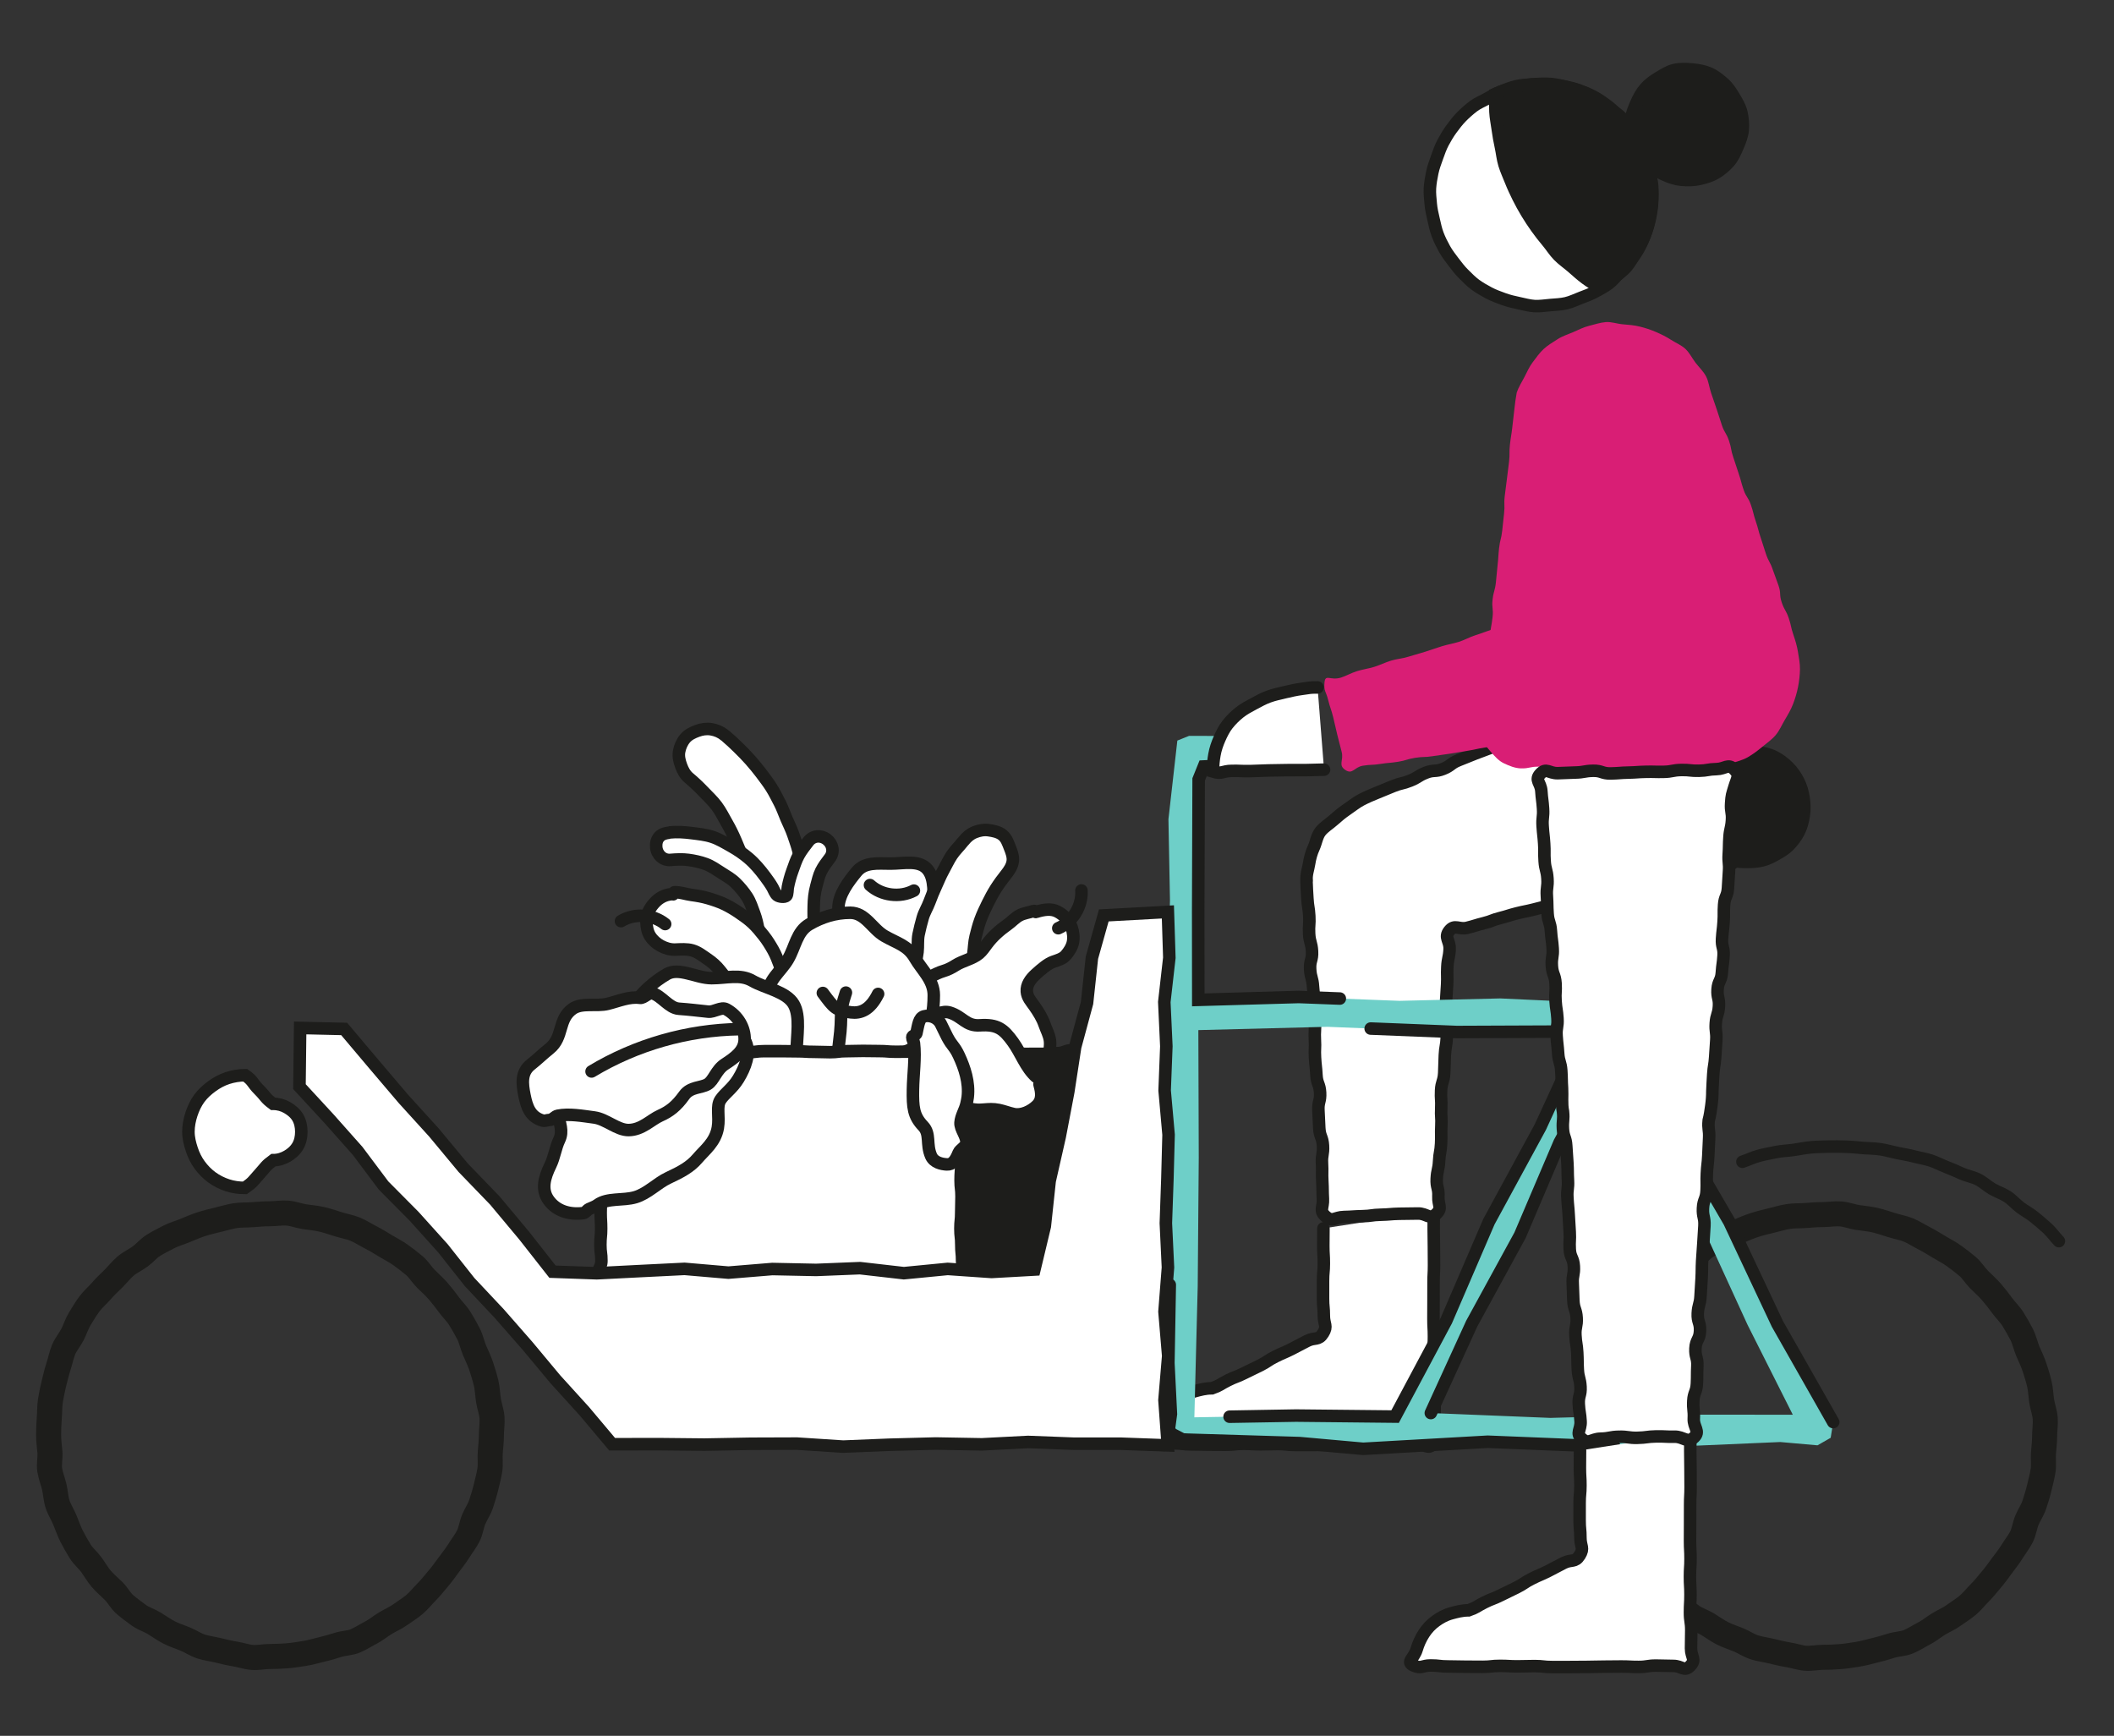 <?xml version="1.0" encoding="iso-8859-1"?>
<!-- Generator: Adobe Illustrator 25.2.2, SVG Export Plug-In . SVG Version: 6.00 Build 0)  -->
<svg version="1.1" id="Ebene_1" xmlns="http://www.w3.org/2000/svg" xmlns:xlink="http://www.w3.org/1999/xlink" x="0px" y="0px"
	 viewBox="0 0 675.161 554.387" style="enable-background:new 0 0 675.161 554.387;" xml:space="preserve">
<rect x="0" y="0" width="675.161" height="554.387" fill="#333333" stroke="none"/>
<g>
	<path style="fill:#FFFFFF;" d="M457.908,386.866c0,2.86-0.022,2.86-0.022,5.721c0,2.861,0.067,2.861,0.067,5.721
		c0,2.86,0.035,2.86,0.035,5.72c0,2.858-0.15,2.858-0.15,5.717c0,2.86-0.01,2.86-0.01,5.72c0,2.861-0.023,2.861-0.023,5.722
		c0,2.861,0.156,2.861,0.156,5.722c0,2.861-0.184,2.861-0.184,5.722c0,2.862,0.167,2.862,0.167,5.724c0,2.86-0.161,2.86-0.161,5.721
		c0,2.863,0.418,2.863,0.418,5.726c0,2.865-0.079,2.865-0.079,5.729c0,2.865,1.741,3.539-0.249,5.599
		c-1.922,1.99-2.632,0.012-5.399,0.012c-2.768,0-2.768-0.104-5.535-0.104c-2.768,0-2.768,0.429-5.536,0.429
		c-2.768,0-2.768-0.135-5.535-0.135c-2.768,0-2.768,0.046-5.535,0.046c-2.767,0-2.767,0.086-5.534,0.086
		c-2.766,0-2.766,0.037-5.531,0.037c-2.767,0-2.767,0.001-5.534,0.001c-2.768,0-2.768-0.307-5.536-0.307s-2.768,0.087-5.536,0.087
		s-2.768-0.155-5.536-0.155c-2.769,0-2.769,0.302-5.538,0.302c-2.767,0-2.767-0.031-5.535-0.031c-2.77,0-2.77-0.082-5.54-0.082
		c-2.772,0-2.772-0.321-5.543-0.321s-2.901,1.142-5.436,0.021c-2.57-1.136,0.086-2.151,0.997-5.228
		c0.478-1.615,1.204-3.335,2.315-5.032c0.966-1.475,2.164-2.819,3.794-3.985c1.396-0.999,2.96-1.911,4.962-2.448
		c1.628-0.436,3.393-0.935,5.486-0.935c2.667-0.943,2.516-1.247,5.046-2.512c2.53-1.265,2.652-1.021,5.181-2.286
		c2.53-1.265,2.555-1.216,5.086-2.481c2.529-1.265,2.375-1.573,4.904-2.837c2.531-1.266,2.604-1.121,5.135-2.387
		c2.533-1.267,2.49-1.352,5.023-2.619c2.533-1.267,3.61-0.04,5.11-2.442c1.478-2.367,0.234-2.79,0.234-5.581
		c0-2.792-0.261-2.792-0.261-5.583c0-2.79,0.004-2.79,0.004-5.58c0-2.793,0.254-2.793,0.254-5.585c0-2.795-0.169-2.795-0.169-5.589
		s0.039-2.795,0.039-5.589"/>
	<path style="fill:none;stroke:#1D1D1B;stroke-width:4;stroke-linecap:round;stroke-miterlimit:10;" d="M457.908,386.866
		c0,2.86-0.022,2.86-0.022,5.721c0,2.861,0.067,2.861,0.067,5.721c0,2.86,0.035,2.86,0.035,5.72c0,2.858-0.15,2.858-0.15,5.717
		c0,2.86-0.01,2.86-0.01,5.72c0,2.861-0.023,2.861-0.023,5.722c0,2.861,0.156,2.861,0.156,5.722c0,2.861-0.184,2.861-0.184,5.722
		c0,2.862,0.167,2.862,0.167,5.724c0,2.86-0.161,2.86-0.161,5.721c0,2.863,0.418,2.863,0.418,5.726c0,2.865-0.079,2.865-0.079,5.729
		c0,2.865,1.741,3.539-0.249,5.599c-1.922,1.99-2.632,0.012-5.399,0.012c-2.768,0-2.768-0.104-5.535-0.104
		c-2.768,0-2.768,0.429-5.536,0.429c-2.768,0-2.768-0.135-5.535-0.135c-2.768,0-2.768,0.046-5.535,0.046
		c-2.767,0-2.767,0.086-5.534,0.086c-2.766,0-2.766,0.037-5.531,0.037c-2.767,0-2.767,0.001-5.534,0.001
		c-2.768,0-2.768-0.307-5.536-0.307s-2.768,0.087-5.536,0.087s-2.768-0.155-5.536-0.155c-2.769,0-2.769,0.302-5.538,0.302
		c-2.767,0-2.767-0.031-5.535-0.031c-2.77,0-2.77-0.082-5.54-0.082c-2.772,0-2.772-0.321-5.543-0.321s-2.901,1.142-5.436,0.021
		c-2.57-1.136,0.086-2.151,0.997-5.228c0.478-1.615,1.204-3.335,2.315-5.032c0.966-1.475,2.164-2.819,3.794-3.985
		c1.396-0.999,2.96-1.911,4.962-2.448c1.628-0.436,3.393-0.935,5.486-0.935c2.667-0.943,2.516-1.247,5.046-2.512
		c2.53-1.265,2.652-1.021,5.181-2.286c2.53-1.265,2.555-1.216,5.086-2.481c2.529-1.265,2.375-1.573,4.904-2.837
		c2.531-1.266,2.604-1.121,5.135-2.387c2.533-1.267,2.49-1.352,5.023-2.619c2.533-1.267,3.61-0.04,5.11-2.442
		c1.478-2.367,0.234-2.79,0.234-5.581c0-2.792-0.261-2.792-0.261-5.583c0-2.79,0.004-2.79,0.004-5.58
		c0-2.793,0.254-2.793,0.254-5.585c0-2.795-0.169-2.795-0.169-5.589s0.039-2.795,0.039-5.589"/>
</g>
<g>
	<path style="fill:#FFFFFF;" d="M553.947,274.791c1.307-2.496-1.454-2.552-2.379-5.214c-0.923-2.66-0.307-2.874-1.23-5.534
		c-0.924-2.661-1.367-2.507-2.291-5.168c-0.924-2.662-0.914-2.666-1.838-5.328s-0.392-2.847-1.316-5.509
		c-0.924-2.662-1.212-2.562-2.137-5.225c-0.925-2.663-0.591-2.779-1.516-5.442c-0.924-2.662-1.16-2.58-2.084-5.241
		c-0.925-2.664-0.781-2.714-1.706-5.378c-0.926-2.666-0.697-2.745-1.622-5.411c-0.925-2.666,0.227-3.927-2.334-5.112
		c-2.538-1.175-2.473,1.218-5.071,2.252c-2.6,1.034-2.78,0.581-5.38,1.615c-2.599,1.034-2.597,1.04-5.196,2.074
		c-2.6,1.034-2.706,0.767-5.306,1.802c-2.6,1.035-2.285,1.827-4.885,2.861c-2.6,1.034-2.69,0.807-5.29,1.841
		c-2.597,1.033-2.471,1.351-5.068,2.384c-2.6,1.034-2.68,0.832-5.28,1.867c-2.598,1.034-2.667,0.86-5.265,1.894
		c-2.599,1.034-2.619,0.985-5.218,2.02c-2.6,1.035-2.664,0.874-5.265,1.908s-2.639,0.937-5.24,1.972
		c-2.6,1.035-2.596,1.047-5.196,2.081c-2.601,1.035-2.321,1.739-4.922,2.774c-2.6,1.034-2.937,0.187-5.537,1.221
		c-2.602,1.035-2.414,1.509-5.016,2.544c-2.604,1.036-2.749,0.67-5.353,1.706c-2.604,1.036-2.582,1.091-5.186,2.125
		c-1.643,0.648-3.367,1.395-5.045,2.265c-1.605,0.832-3.055,2.039-4.593,3.073c-1.523,1.024-2.936,2.2-4.297,3.421
		c-1.377,1.236-3.072,2.22-4.186,3.658c-1.131,1.459-1.361,3.474-2.121,5.141c-0.752,1.65-1.208,3.3-1.495,5.153
		c-0.27,1.74-0.984,3.504-0.76,5.424c0.003,0.073-0.06-0.08-0.058-0.007c0.083,2.824,0.128,2.825,0.285,5.646
		c0.156,2.821,0.449,2.804,0.605,5.625c0.156,2.821-0.202,2.841-0.046,5.663c0.156,2.821,0.765,2.787,0.921,5.608
		c0.156,2.822-0.754,2.872-0.598,5.693c0.156,2.822,0.764,2.788,0.921,5.61c0.156,2.822,0.549,2.8,0.706,5.621
		c0.156,2.822-0.259,2.845-0.103,5.666c0.156,2.821-0.165,2.839-0.009,5.66c0.156,2.819-0.118,2.835,0.039,5.654
		c0.156,2.821,0.306,2.813,0.462,5.633c0.156,2.822,1.01,2.775,1.166,5.597c0.156,2.822-0.692,2.869-0.536,5.691
		c0.156,2.822,0.116,2.824,0.272,5.647c0.156,2.823,1.022,2.775,1.179,5.598c0.156,2.821-0.466,2.856-0.31,5.677
		c0.156,2.824-0.056,2.836,0.1,5.659c0.156,2.826,0.032,2.833,0.188,5.658c0.156,2.826-1.266,3.692,0.849,5.573
		c2.205,1.961,2.911,0.264,5.861,0.201c2.951-0.063,2.949-0.192,5.9-0.255c2.95-0.063,2.942-0.402,5.892-0.465
		c2.952-0.063,2.948-0.247,5.901-0.31c2.954-0.063,2.955-0.014,5.91-0.077c2.954-0.063,3.704,2.163,5.867,0.149
		c2.066-1.923,0.563-2.748,0.704-5.566c0.141-2.82-0.678-2.861-0.537-5.68c0.141-2.82,0.618-2.796,0.758-5.616
		c0.141-2.82,0.497-2.802,0.638-5.622c0.141-2.82-0.053-2.829,0.087-5.649c0.141-2.819-0.18-2.835-0.039-5.655
		c0.141-2.818-0.19-2.834-0.049-5.652c0.141-2.819,0.86-2.783,1.001-5.602c0.141-2.82,0.052-2.825,0.193-5.645
		c0.141-2.82,0.48-2.803,0.621-5.623c0.141-2.82-0.356-2.845-0.215-5.665c0.141-2.821-0.168-2.836-0.027-5.657
		c0.141-2.819,0.215-2.816,0.356-5.635c0.141-2.822-0.074-2.833,0.067-5.655c0.141-2.824,0.591-2.801,0.732-5.625
		c0.141-2.824-1.855-3.725-0.084-5.93c1.72-2.142,3.048-0.257,5.713-0.927c2.664-0.67,2.631-0.8,5.295-1.47
		c2.665-0.67,2.585-0.988,5.249-1.658c2.665-0.67,2.627-0.821,5.292-1.491c2.665-0.67,2.697-0.541,5.362-1.21
		c2.665-0.67,2.661-0.685,5.326-1.355c2.664-0.67,2.744-0.352,5.408-1.022c2.663-0.669,2.678-0.608,5.341-1.277
		c2.664-0.67,2.629-0.81,5.293-1.48c2.665-0.67,2.626-0.828,5.291-1.497s2.836,0.009,5.501-0.661
		c2.665-0.67,2.638-0.777,5.303-1.447c2.666-0.67,2.711-0.49,5.377-1.16c2.664-0.67,2.499-1.33,5.163-2
		c2.667-0.67,2.66-0.696,5.327-1.367c2.669-0.671,2.628-1.546,5.379-1.604C551.513,275.554,552.671,277.228,553.947,274.791z"/>
	<path style="fill:none;stroke:#1D1D1B;stroke-width:4;stroke-linecap:round;stroke-miterlimit:10;" d="M553.947,274.791
		c1.307-2.496-1.454-2.552-2.379-5.214c-0.923-2.66-0.307-2.874-1.23-5.534c-0.924-2.661-1.367-2.507-2.291-5.168
		c-0.924-2.662-0.914-2.666-1.838-5.328s-0.392-2.847-1.316-5.509c-0.924-2.662-1.212-2.562-2.137-5.225
		c-0.925-2.663-0.591-2.779-1.516-5.442c-0.924-2.662-1.16-2.58-2.084-5.241c-0.925-2.664-0.781-2.714-1.706-5.378
		c-0.926-2.666-0.697-2.745-1.622-5.411c-0.925-2.666,0.227-3.927-2.334-5.112c-2.538-1.175-2.473,1.218-5.071,2.252
		c-2.6,1.034-2.78,0.581-5.38,1.615c-2.599,1.034-2.597,1.04-5.196,2.074c-2.6,1.034-2.706,0.767-5.306,1.802
		c-2.6,1.035-2.285,1.827-4.885,2.861c-2.6,1.034-2.69,0.807-5.29,1.841c-2.597,1.033-2.471,1.351-5.068,2.384
		c-2.6,1.034-2.68,0.832-5.28,1.867c-2.598,1.034-2.667,0.86-5.265,1.894c-2.599,1.034-2.619,0.985-5.218,2.02
		c-2.6,1.035-2.664,0.874-5.265,1.908s-2.639,0.937-5.24,1.972c-2.6,1.035-2.596,1.047-5.196,2.081
		c-2.601,1.035-2.321,1.739-4.922,2.774c-2.6,1.034-2.937,0.187-5.537,1.221c-2.602,1.035-2.414,1.509-5.016,2.544
		c-2.604,1.036-2.749,0.67-5.353,1.706c-2.604,1.036-2.582,1.091-5.186,2.125c-1.643,0.648-3.367,1.395-5.045,2.265
		c-1.605,0.832-3.055,2.039-4.593,3.073c-1.523,1.024-2.936,2.2-4.297,3.421c-1.377,1.236-3.072,2.22-4.186,3.658
		c-1.131,1.459-1.361,3.474-2.121,5.141c-0.752,1.65-1.208,3.3-1.495,5.153c-0.27,1.74-0.984,3.504-0.76,5.424
		c0.003,0.073-0.06-0.08-0.058-0.007c0.083,2.824,0.128,2.825,0.285,5.646c0.156,2.821,0.449,2.804,0.605,5.625
		c0.156,2.821-0.202,2.841-0.046,5.663c0.156,2.821,0.765,2.787,0.921,5.608c0.156,2.822-0.754,2.872-0.598,5.693
		c0.156,2.822,0.764,2.788,0.921,5.61c0.156,2.822,0.549,2.8,0.706,5.621c0.156,2.822-0.259,2.845-0.103,5.666
		c0.156,2.821-0.165,2.839-0.009,5.66c0.156,2.819-0.118,2.835,0.039,5.654c0.156,2.821,0.306,2.813,0.462,5.633
		c0.156,2.822,1.01,2.775,1.166,5.597c0.156,2.822-0.692,2.869-0.536,5.691c0.156,2.822,0.116,2.824,0.272,5.647
		c0.156,2.823,1.022,2.775,1.179,5.598c0.156,2.821-0.466,2.856-0.31,5.677c0.156,2.824-0.056,2.836,0.1,5.659
		c0.156,2.826,0.032,2.833,0.188,5.658c0.156,2.826-1.266,3.692,0.849,5.573c2.205,1.961,2.911,0.264,5.861,0.201
		c2.951-0.063,2.949-0.192,5.9-0.255c2.95-0.063,2.942-0.402,5.892-0.465c2.952-0.063,2.948-0.247,5.901-0.31
		c2.954-0.063,2.955-0.014,5.91-0.077c2.954-0.063,3.704,2.163,5.867,0.149c2.066-1.923,0.563-2.748,0.704-5.566
		c0.141-2.82-0.678-2.861-0.537-5.68c0.141-2.82,0.618-2.796,0.758-5.616c0.141-2.82,0.497-2.802,0.638-5.622
		c0.141-2.82-0.053-2.829,0.087-5.649c0.141-2.819-0.18-2.835-0.039-5.655c0.141-2.818-0.19-2.834-0.049-5.652
		c0.141-2.819,0.86-2.783,1.001-5.602c0.141-2.82,0.052-2.825,0.193-5.645c0.141-2.82,0.48-2.803,0.621-5.623
		c0.141-2.82-0.356-2.845-0.215-5.665c0.141-2.821-0.168-2.836-0.027-5.657c0.141-2.819,0.215-2.816,0.356-5.635
		c0.141-2.822-0.074-2.833,0.067-5.655c0.141-2.824,0.591-2.801,0.732-5.625c0.141-2.824-1.855-3.725-0.084-5.93
		c1.72-2.142,3.048-0.257,5.713-0.927c2.664-0.67,2.631-0.8,5.295-1.47c2.665-0.67,2.585-0.988,5.249-1.658
		c2.665-0.67,2.627-0.821,5.292-1.491c2.665-0.67,2.697-0.541,5.362-1.21c2.665-0.67,2.661-0.685,5.326-1.355
		c2.664-0.67,2.744-0.352,5.408-1.022c2.663-0.669,2.678-0.608,5.341-1.277c2.664-0.67,2.629-0.81,5.293-1.48
		c2.665-0.67,2.626-0.828,5.291-1.497s2.836,0.009,5.501-0.661c2.665-0.67,2.638-0.777,5.303-1.447
		c2.666-0.67,2.711-0.49,5.377-1.16c2.664-0.67,2.499-1.33,5.163-2c2.667-0.67,2.66-0.696,5.327-1.367
		c2.669-0.671,2.628-1.546,5.379-1.604C551.513,275.554,552.671,277.228,553.947,274.791z"/>
</g>
<g>
	<g>
		<path style="fill:#FFFFFF;" d="M238.964,284.403c-0.204-1.238-0.123-2.529-0.33-3.77c-0.346-2.081-0.805-4.144-1.395-6.169
			c-0.595-2.043-1.453-3.991-2.289-5.948c-0.836-1.957-1.763-3.858-2.828-5.701c-1.051-1.818-1.975-3.729-3.234-5.407
			c-1.26-1.678-2.817-3.119-4.266-4.637c-1.448-1.517-2.962-2.962-4.58-4.3c-1.243-1.028-1.96-2.426-2.483-3.837
			c-0.539-1.456-0.936-3.007-0.678-4.538c0.251-1.484,0.884-3.003,1.912-4.246c1.028-1.243,2.494-1.901,3.905-2.426
			c1.455-0.541,2.973-0.76,4.504-0.503c1.484,0.248,2.925,0.827,4.168,1.855c0.116,0.096,0.268,0.163,0.377,0.267
			c1.423,1.191,2.757,2.461,4.062,3.737c1.326,1.296,2.622,2.604,3.826,3.979c1.219,1.393,2.412,2.801,3.506,4.268
			c1.105,1.483,2.242,2.948,3.218,4.498c0.984,1.564,1.795,3.232,2.648,4.855c0.858,1.634,1.445,3.389,2.168,5.075
			c0.727,1.695,1.57,3.337,2.16,5.076c0.592,1.746,1.231,3.483,1.683,5.265c0.454,1.785,0.859,3.594,1.172,5.405
			c0.314,1.814,0.29,3.677,0.462,5.508c0.152,1.607-0.034,3.142-0.662,4.51c-0.648,1.412-1.687,2.589-2.952,3.49
			c-1.227,0.873-2.668,1.4-4.275,1.552c-1.903,0.18-3.685-0.321-5.261-1.271c-1.576-0.951-2.923-2.265-3.655-4.029
			C239.5,286.123,239.109,285.286,238.964,284.403z"/>
		<path style="fill:none;stroke:#1D1D1B;stroke-width:4;stroke-miterlimit:10;" d="M238.964,284.403
			c-0.204-1.238-0.123-2.529-0.33-3.77c-0.346-2.081-0.805-4.144-1.395-6.169c-0.595-2.043-1.453-3.991-2.289-5.948
			c-0.836-1.957-1.763-3.858-2.828-5.701c-1.051-1.818-1.975-3.729-3.234-5.407c-1.26-1.678-2.817-3.119-4.266-4.637
			c-1.448-1.517-2.962-2.962-4.58-4.3c-1.243-1.028-1.96-2.426-2.483-3.837c-0.539-1.456-0.936-3.007-0.678-4.538
			c0.251-1.484,0.884-3.003,1.912-4.246c1.028-1.243,2.494-1.901,3.905-2.426c1.455-0.541,2.973-0.76,4.504-0.503
			c1.484,0.248,2.925,0.827,4.168,1.855c0.116,0.096,0.268,0.163,0.377,0.267c1.423,1.191,2.757,2.461,4.062,3.737
			c1.326,1.296,2.622,2.604,3.826,3.979c1.219,1.393,2.412,2.801,3.506,4.268c1.105,1.483,2.242,2.948,3.218,4.498
			c0.984,1.564,1.795,3.232,2.648,4.855c0.858,1.634,1.445,3.389,2.168,5.075c0.727,1.695,1.57,3.337,2.16,5.076
			c0.592,1.746,1.231,3.483,1.683,5.265c0.454,1.785,0.859,3.594,1.172,5.405c0.314,1.814,0.29,3.677,0.462,5.508
			c0.152,1.607-0.034,3.142-0.662,4.51c-0.648,1.412-1.687,2.589-2.952,3.49c-1.227,0.873-2.668,1.4-4.275,1.552
			c-1.903,0.18-3.685-0.321-5.261-1.271c-1.576-0.951-2.923-2.265-3.655-4.029C239.5,286.123,239.109,285.286,238.964,284.403z"/>
	</g>
	<g>
		<path style="fill:#FFFFFF;" d="M258.14,268.77c-1.086,1.417-2.214,2.817-3.069,4.383c-0.855,1.566-1.392,3.284-2,4.962
			c-0.62,1.709-1.096,3.449-1.45,5.232c-0.112,0.562-0.088,2.331-0.461,2.73c-0.56,0.596-2.4,0.3-2.938-0.147
			c-0.681-0.566-1.058-1.712-1.489-2.468c-0.688-1.208-1.501-2.323-2.328-3.441c-1.613-2.181-3.356-4.262-5.428-6.013
			c-1.692-1.431-3.541-2.657-5.47-3.745c-1.929-1.088-3.858-2.263-5.959-2.967c-2.153-0.722-4.459-0.938-6.711-1.227
			c-2.278-0.292-4.675-0.448-6.964-0.212c-0.049,0.005-0.089,0.072-0.137,0.078c-1.207,0.141-2.35,0.41-3.184,1.324
			c-0.818,0.897-1.069,2.082-0.968,3.292c0.202,2.412,2.148,4.287,4.56,4.085c1.934-0.162,3.84-0.249,5.688-0.004
			c1.907,0.253,3.79,0.663,5.555,1.307c1.794,0.655,3.358,1.78,4.953,2.795c1.604,1.02,3.282,1.964,4.629,3.302
			c1.343,1.333,2.597,2.812,3.631,4.415c1.02,1.581,1.597,3.426,2.264,5.225c0.649,1.751,1.094,3.567,1.361,5.484
			c0.246,1.769,0.75,3.5,1.11,5.25c0.36,1.75,0.7,3.507,1.173,5.229c0.473,1.723,0.873,3.479,1.459,5.165
			c0.587,1.688,1.185,3.389,1.885,5.031c0.701,1.644,1.589,3.215,2.402,4.804c0.815,1.591,1.786,3.098,2.714,4.624
			c0.928,1.526,1.754,3.13,2.794,4.582c1.039,1.451,2.224,2.805,3.376,4.173c1.148,1.364,2.305,2.739,3.565,4.011
			c1.252,1.266,2.743,2.288,4.105,3.454c0.108,0.105,0.194,0.249,0.308,0.346c1.231,1.042,2.587,1.909,4.069,2.174
			c1.528,0.273,3.064-0.223,4.525-0.747c1.417-0.508,2.668-1.291,3.71-2.522c1.042-1.231,1.689-2.58,1.956-4.061
			c0.276-1.528,0.048-3.003-0.474-4.465c-0.506-1.417-1.002-2.985-2.234-4.027c-1.323-1.12-2.859-2.011-4.064-3.252
			c-1.207-1.243-2.333-2.581-3.413-3.934c-1.08-1.354-2.185-2.715-3.129-4.168c-0.943-1.452-1.831-2.967-2.628-4.505
			c-0.796-1.536-1.415-3.178-2.056-4.789c-0.573-1.44-0.888-2.97-1.315-4.456c-0.427-1.487-0.835-2.976-1.14-4.494
			c-0.305-1.517-0.608-3.036-0.816-4.569c-0.3-2.218-0.26-4.4-0.223-6.573c0.037-2.173,0.227-4.301,0.84-6.479
			c0.451-1.603,0.78-3.269,1.523-4.759c0.743-1.489,1.766-2.838,2.779-4.16c1.469-1.922,0.967-4.498-0.95-5.967
			C262.153,266.602,259.613,266.847,258.14,268.77z"/>
		<path style="fill:none;stroke:#1D1D1B;stroke-width:4;stroke-miterlimit:10;" d="M258.14,268.77
			c-1.086,1.417-2.214,2.817-3.069,4.383c-0.855,1.566-1.392,3.284-2,4.962c-0.62,1.709-1.096,3.449-1.45,5.232
			c-0.112,0.562-0.088,2.331-0.461,2.73c-0.56,0.596-2.4,0.3-2.938-0.147c-0.681-0.566-1.058-1.712-1.489-2.468
			c-0.688-1.208-1.501-2.323-2.328-3.441c-1.613-2.181-3.356-4.262-5.428-6.013c-1.692-1.431-3.541-2.657-5.47-3.745
			c-1.929-1.088-3.858-2.263-5.959-2.967c-2.153-0.722-4.459-0.938-6.711-1.227c-2.278-0.292-4.675-0.448-6.964-0.212
			c-0.049,0.005-0.089,0.072-0.137,0.078c-1.207,0.141-2.35,0.41-3.184,1.324c-0.818,0.897-1.069,2.082-0.968,3.292
			c0.202,2.412,2.148,4.287,4.56,4.085c1.934-0.162,3.84-0.249,5.688-0.004c1.907,0.253,3.79,0.663,5.555,1.307
			c1.794,0.655,3.358,1.78,4.953,2.795c1.604,1.02,3.282,1.964,4.629,3.302c1.343,1.333,2.597,2.812,3.631,4.415
			c1.02,1.581,1.597,3.426,2.264,5.225c0.649,1.751,1.094,3.567,1.361,5.484c0.246,1.769,0.75,3.5,1.11,5.25
			c0.36,1.75,0.7,3.507,1.173,5.229c0.473,1.723,0.873,3.479,1.459,5.165c0.587,1.688,1.185,3.389,1.885,5.031
			c0.701,1.644,1.589,3.215,2.402,4.804c0.815,1.591,1.786,3.098,2.714,4.624c0.928,1.526,1.754,3.13,2.794,4.582
			c1.039,1.451,2.224,2.805,3.376,4.173c1.148,1.364,2.305,2.739,3.565,4.011c1.252,1.266,2.743,2.288,4.105,3.454
			c0.108,0.105,0.194,0.249,0.308,0.346c1.231,1.042,2.587,1.909,4.069,2.174c1.528,0.273,3.064-0.223,4.525-0.747
			c1.417-0.508,2.668-1.291,3.71-2.522c1.042-1.231,1.689-2.58,1.956-4.061c0.276-1.528,0.048-3.003-0.474-4.465
			c-0.506-1.417-1.002-2.985-2.234-4.027c-1.323-1.12-2.859-2.011-4.064-3.252c-1.207-1.243-2.333-2.581-3.413-3.934
			c-1.08-1.354-2.185-2.715-3.129-4.168c-0.943-1.452-1.831-2.967-2.628-4.505c-0.796-1.536-1.415-3.178-2.056-4.789
			c-0.573-1.44-0.888-2.97-1.315-4.456c-0.427-1.487-0.835-2.976-1.14-4.494c-0.305-1.517-0.608-3.036-0.816-4.569
			c-0.3-2.218-0.26-4.4-0.223-6.573c0.037-2.173,0.227-4.301,0.84-6.479c0.451-1.603,0.78-3.269,1.523-4.759
			c0.743-1.489,1.766-2.838,2.779-4.16c1.469-1.922,0.967-4.498-0.95-5.967C262.153,266.602,259.613,266.847,258.14,268.77z"/>
	</g>
	<g>
		<path style="fill:#FFFFFF;" d="M298.135,290.027c0,4.356,0.559,9.364-1.853,12.311c-2.631,3.215-7.653,1.396-11.807,1.396
			c-4.154,0-7.712,0.622-10.343-2.593c-2.412-2.948-6.355-6.758-6.355-11.114c0-4.356,3.367-8.637,5.779-11.585
			c2.631-3.215,6.765-2.627,10.919-2.627c4.154,0,9.154-1.297,11.785,1.918C298.672,280.681,298.135,285.671,298.135,290.027z"/>
		<path style="fill:none;stroke:#1D1D1B;stroke-width:4;stroke-miterlimit:10;" d="M298.135,290.027
			c0,4.356,0.559,9.364-1.853,12.311c-2.631,3.215-7.653,1.396-11.807,1.396c-4.154,0-7.712,0.622-10.343-2.593
			c-2.412-2.948-6.355-6.758-6.355-11.114c0-4.356,3.367-8.637,5.779-11.585c2.631-3.215,6.765-2.627,10.919-2.627
			c4.154,0,9.154-1.297,11.785,1.918C298.672,280.681,298.135,285.671,298.135,290.027z"/>
	</g>
	<g>
		<g>
			<path style="fill:#FFFFFF;" d="M307.803,268.531c1-1.265,2.115-2.187,3.513-2.741c1.443-0.572,2.932-0.861,4.468-0.637
				c1.488,0.217,3.128,0.517,4.393,1.517c1.267,1.001,1.775,2.593,2.331,3.99c0.574,1.444,1.159,2.947,0.936,4.484
				c-0.216,1.489-1.091,2.831-2.092,4.097c-1.164,1.472-2.285,2.974-3.269,4.525c-1.003,1.581-1.876,3.241-2.693,4.889
				c-0.83,1.674-1.618,3.375-2.259,5.104c-0.648,1.749-1.093,3.57-1.549,5.359c-0.46,1.805-0.459,3.686-0.726,5.517
				c-0.268,1.841-0.907,3.64-0.981,5.491c-0.074,1.856,0.311,3.708,0.43,5.558c0.12,1.852,0.228,3.695,0.539,5.525
				c0.311,1.828,0.335,3.738,0.836,5.527c0.499,1.783,1.633,3.364,2.319,5.093c0.682,1.719,1.058,3.585,1.922,5.234
				c0.857,1.636,1.832,3.237,2.867,4.789c1.023,1.534,2.323,2.885,3.518,4.322c1.176,1.415,2.425,2.777,3.766,4.084
				c1.315,1.282,2.718,2.483,4.19,3.647c1.266,1,1.962,2.422,2.516,3.822c0.572,1.444,0.624,2.914,0.401,4.451
				c-0.216,1.491-0.43,3.063-1.43,4.329c-1.466,1.854-3.636,2.774-5.805,3.085c-2.181,0.312-4.451-0.077-6.362-1.435
				c-0.124-0.085-0.444,0.063-0.562-0.03c-0.118-0.093-0.247-0.192-0.359-0.293c-1.449-1.159-2.83-2.409-4.164-3.655
				c-1.354-1.266-2.414-2.818-3.648-4.167c-1.25-1.366-2.451-2.755-3.577-4.197c-1.138-1.458-2.298-2.891-3.308-4.419
				c-1.019-1.541-2.065-3.07-2.954-4.674c-0.894-1.615-1.835-3.221-2.595-4.892c-0.764-1.679-0.998-3.574-1.626-5.3
				c-0.63-1.732-1.387-3.413-1.879-5.184c-0.493-1.775-1.077-3.533-1.431-5.338c-0.354-1.806-0.79-3.619-1.003-5.447
				c-0.214-1.827-0.275-3.689-0.347-5.528c-0.072-1.837-0.001-3.692,0.07-5.533c0.071-1.836,0.626-3.635,0.84-5.465
				c0.213-1.824-0.026-3.724,0.33-5.534c0.354-1.8,0.832-3.598,1.329-5.375c0.494-1.766,1.524-3.364,2.16-5.099
				c0.63-1.72,1.329-3.398,2.1-5.079c0.762-1.663,1.44-3.365,2.341-4.982c0.89-1.597,1.653-3.286,2.679-4.83
				c1.01-1.521,2.371-2.803,3.514-4.266C307.579,268.746,307.71,268.649,307.803,268.531z"/>
			<path style="fill:none;stroke:#1D1D1B;stroke-width:4;stroke-miterlimit:10;" d="M307.803,268.531
				c1-1.265,2.115-2.187,3.513-2.741c1.443-0.572,2.932-0.861,4.468-0.637c1.488,0.217,3.128,0.517,4.393,1.517
				c1.267,1.001,1.775,2.593,2.331,3.99c0.574,1.444,1.159,2.947,0.936,4.484c-0.216,1.489-1.091,2.831-2.092,4.097
				c-1.164,1.472-2.285,2.974-3.269,4.525c-1.003,1.581-1.876,3.241-2.693,4.889c-0.83,1.674-1.618,3.375-2.259,5.104
				c-0.648,1.749-1.093,3.57-1.549,5.359c-0.46,1.805-0.459,3.686-0.726,5.517c-0.268,1.841-0.907,3.64-0.981,5.491
				c-0.074,1.856,0.311,3.708,0.43,5.558c0.12,1.852,0.228,3.695,0.539,5.525c0.311,1.828,0.335,3.738,0.836,5.527
				c0.499,1.783,1.633,3.364,2.319,5.093c0.682,1.719,1.058,3.585,1.922,5.234c0.857,1.636,1.832,3.237,2.867,4.789
				c1.023,1.534,2.323,2.885,3.518,4.322c1.176,1.415,2.425,2.777,3.766,4.084c1.315,1.282,2.718,2.483,4.19,3.647
				c1.266,1,1.962,2.422,2.516,3.822c0.572,1.444,0.624,2.914,0.401,4.451c-0.216,1.491-0.43,3.063-1.43,4.329
				c-1.466,1.854-3.636,2.774-5.805,3.085c-2.181,0.312-4.451-0.077-6.362-1.435c-0.124-0.085-0.444,0.063-0.562-0.03
				c-0.118-0.093-0.247-0.192-0.359-0.293c-1.449-1.159-2.83-2.409-4.164-3.655c-1.354-1.266-2.414-2.818-3.648-4.167
				c-1.25-1.366-2.451-2.755-3.577-4.197c-1.138-1.458-2.298-2.891-3.308-4.419c-1.019-1.541-2.065-3.07-2.954-4.674
				c-0.894-1.615-1.835-3.221-2.595-4.892c-0.764-1.679-0.998-3.574-1.626-5.3c-0.63-1.732-1.387-3.413-1.879-5.184
				c-0.493-1.775-1.077-3.533-1.431-5.338c-0.354-1.806-0.79-3.619-1.003-5.447c-0.214-1.827-0.275-3.689-0.347-5.528
				c-0.072-1.837-0.001-3.692,0.07-5.533c0.071-1.836,0.626-3.635,0.84-5.465c0.213-1.824-0.026-3.724,0.33-5.534
				c0.354-1.8,0.832-3.598,1.329-5.375c0.494-1.766,1.524-3.364,2.16-5.099c0.63-1.72,1.329-3.398,2.1-5.079
				c0.762-1.663,1.44-3.365,2.341-4.982c0.89-1.597,1.653-3.286,2.679-4.83c1.01-1.521,2.371-2.803,3.514-4.266
				C307.579,268.746,307.71,268.649,307.803,268.531z"/>
		</g>
		<g>
			<path style="fill:#FFFFFF;" d="M243.079,328.79c-1.612,0.057-3.051-0.664-4.379-1.372c-1.369-0.731-2.368-1.795-3.192-3.112
				c-0.798-1.276-1.643-2.611-1.7-4.222c-0.067-1.911-0.176-3.798-0.796-5.502c-0.643-1.766-1.928-3.171-3.063-4.62
				c-1.146-1.463-2.488-2.629-4.028-3.669c-1.525-1.03-2.992-2.232-4.798-2.749c-1.744-0.499-3.619-0.334-5.529-0.267
				c-1.612,0.057-3.217-0.478-4.546-1.186c-1.371-0.73-2.62-1.839-3.445-3.155c-0.8-1.276-1.097-2.872-1.154-4.484
				c-0.083-2.362,0.987-4.317,2.439-5.958c1.46-1.65,3.299-2.726,5.635-2.929c0.15-0.015,0.299,0.072,0.449,0.067
				c0.15-0.005,0.291-0.687,0.442-0.682c1.853-0.042,3.65,0.64,5.434,0.875c1.829,0.241,3.597,0.55,5.33,1.061
				c1.763,0.52,3.481,1.082,5.121,1.858c1.656,0.784,3.207,1.719,4.711,2.741c1.512,1.027,3,2.073,4.334,3.317
				c1.334,1.243,2.48,2.657,3.61,4.093c1.125,1.429,2.07,2.965,2.968,4.562c0.889,1.581,1.514,3.258,2.156,4.98
				c0.631,1.693,1.513,3.317,1.882,5.125c0.36,1.763,0.663,3.579,0.752,5.43c0.015,0.15,0.01,0.312,0.015,0.462
				c0.005,0.15-0.006,0.315-0.011,0.466c-0.038,2.345-1.126,4.447-2.669,6.02C247.512,327.499,245.444,328.706,243.079,328.79z"/>
			<path style="fill:none;stroke:#1D1D1B;stroke-width:4;stroke-miterlimit:10;" d="M243.079,328.79
				c-1.612,0.057-3.051-0.664-4.379-1.372c-1.369-0.731-2.368-1.795-3.192-3.112c-0.798-1.276-1.643-2.611-1.7-4.222
				c-0.067-1.911-0.176-3.798-0.796-5.502c-0.643-1.766-1.928-3.171-3.063-4.62c-1.146-1.463-2.488-2.629-4.028-3.669
				c-1.525-1.03-2.992-2.232-4.798-2.749c-1.744-0.499-3.619-0.334-5.529-0.267c-1.612,0.057-3.217-0.478-4.546-1.186
				c-1.371-0.73-2.62-1.839-3.445-3.155c-0.8-1.276-1.097-2.872-1.154-4.484c-0.083-2.362,0.987-4.317,2.439-5.958
				c1.46-1.65,3.299-2.726,5.635-2.929c0.15-0.015,0.299,0.072,0.449,0.067c0.15-0.005,0.291-0.687,0.442-0.682
				c1.853-0.042,3.65,0.64,5.434,0.875c1.829,0.241,3.597,0.55,5.33,1.061c1.763,0.52,3.481,1.082,5.121,1.858
				c1.656,0.784,3.207,1.719,4.711,2.741c1.512,1.027,3,2.073,4.334,3.317c1.334,1.243,2.48,2.657,3.61,4.093
				c1.125,1.429,2.07,2.965,2.968,4.562c0.889,1.581,1.514,3.258,2.156,4.98c0.631,1.693,1.513,3.317,1.882,5.125
				c0.36,1.763,0.663,3.579,0.752,5.43c0.015,0.15,0.01,0.312,0.015,0.462c0.005,0.15-0.006,0.315-0.011,0.466
				c-0.038,2.345-1.126,4.447-2.669,6.02C247.512,327.499,245.444,328.706,243.079,328.79z"/>
		</g>
		<g>
			<path style="fill:#FFFFFF;" d="M331.245,291.136c-0.145,0.04-0.269,0.089-0.41,0.138c-0.142,0.049-0.477-0.428-0.615-0.37
				c-1.483,0.534-3.175,0.704-4.572,1.43c-1.398,0.725-2.508,2.016-3.798,2.92c-1.289,0.904-2.523,1.896-3.68,2.967
				c-1.033,0.956-1.991,2.01-2.844,3.131c-0.855,1.123-1.6,2.318-2.687,3.221c-2.064,1.716-5.137,2.251-7.411,3.698
				c-1.274,0.811-2.492,1.442-3.945,1.872c-1.441,0.426-2.804,1.146-4.158,1.799c-1.551,0.748-2.982,1.71-4.355,2.753
				c-1.372,1.043-2.953,1.924-4.098,3.208c-1.263,1.416-1.703,3.408-2.619,5.035c-0.926,1.644-1.879,3.216-2.438,5.007
				c-0.56,1.796-1.337,3.57-1.513,5.442c-0.176,1.868,0.039,3.78,0.259,5.654c0.218,1.855,0.246,3.836,0.866,5.629
				c0.58,1.677,1.681,3.142,2.543,4.619c0.888,1.522,1.657,3.174,2.8,4.462c1.163,1.31,2.799,2.157,4.179,3.202
				c1.39,1.052,3.023,1.632,4.585,2.391c1.563,0.76,2.922,2.084,4.608,2.527c1.674,0.44,3.506-0.04,5.254,0.065
				c1.718,0.104,3.401,0.241,5.146-0.001c1.694-0.235,3.57,0.028,5.247-0.552c1.677-0.58,3.324-1.373,4.801-2.235
				c1.522-0.888,2.89-2.086,4.178-3.229c1.31-1.163,2.748-2.316,3.792-3.696c1.052-1.39,1.726-3.11,2.485-4.673
				c0.76-1.563,1.09-3.314,1.533-5c0.44-1.674,0.575-3.387,0.68-5.135c0.103-1.718,0.496-3.478,0.254-5.223
				c-0.235-1.694-1.127-3.266-1.707-4.943c-0.747-2.162-1.936-4.018-3.236-5.895c-1.02-1.472-2.284-2.769-2.428-4.666
				c-0.161-2.13,1.122-3.968,2.923-5.59c1.785-1.607,3.772-3.322,5.474-3.91c1.524-0.527,3.086-0.96,4.072-2.098
				c1.017-1.173,1.971-2.654,2.268-4.177c0.288-1.477,0.094-3.236-0.434-4.761c-0.774-2.237-2.586-4.001-4.529-5.008
				C335.759,290.131,333.499,290.484,331.245,291.136z"/>
			<path style="fill:none;stroke:#1D1D1B;stroke-width:4;stroke-miterlimit:10;" d="M331.245,291.136
				c-0.145,0.04-0.269,0.089-0.41,0.138c-0.142,0.049-0.477-0.428-0.615-0.37c-1.483,0.534-3.175,0.704-4.572,1.43
				c-1.398,0.725-2.508,2.016-3.798,2.92c-1.289,0.904-2.523,1.896-3.68,2.967c-1.033,0.956-1.991,2.01-2.844,3.131
				c-0.855,1.123-1.6,2.318-2.687,3.221c-2.064,1.716-5.137,2.251-7.411,3.698c-1.274,0.811-2.492,1.442-3.945,1.872
				c-1.441,0.426-2.804,1.146-4.158,1.799c-1.551,0.748-2.982,1.71-4.355,2.753c-1.372,1.043-2.953,1.924-4.098,3.208
				c-1.263,1.416-1.703,3.408-2.619,5.035c-0.926,1.644-1.879,3.216-2.438,5.007c-0.56,1.796-1.337,3.57-1.513,5.442
				c-0.176,1.868,0.039,3.78,0.259,5.654c0.218,1.855,0.246,3.836,0.866,5.629c0.58,1.677,1.681,3.142,2.543,4.619
				c0.888,1.522,1.657,3.174,2.8,4.462c1.163,1.31,2.799,2.157,4.179,3.202c1.39,1.052,3.023,1.632,4.585,2.391
				c1.563,0.76,2.922,2.084,4.608,2.527c1.674,0.44,3.506-0.04,5.254,0.065c1.718,0.104,3.401,0.241,5.146-0.001
				c1.694-0.235,3.57,0.028,5.247-0.552c1.677-0.58,3.324-1.373,4.801-2.235c1.522-0.888,2.89-2.086,4.178-3.229
				c1.31-1.163,2.748-2.316,3.792-3.696c1.052-1.39,1.726-3.11,2.485-4.673c0.76-1.563,1.09-3.314,1.533-5
				c0.44-1.674,0.575-3.387,0.68-5.135c0.103-1.718,0.496-3.478,0.254-5.223c-0.235-1.694-1.127-3.266-1.707-4.943
				c-0.747-2.162-1.936-4.018-3.236-5.895c-1.02-1.472-2.284-2.769-2.428-4.666c-0.161-2.13,1.122-3.968,2.923-5.59
				c1.785-1.607,3.772-3.322,5.474-3.91c1.524-0.527,3.086-0.96,4.072-2.098c1.017-1.173,1.971-2.654,2.268-4.177
				c0.288-1.477,0.094-3.236-0.434-4.761c-0.774-2.237-2.586-4.001-4.529-5.008C335.759,290.131,333.499,290.484,331.245,291.136z"
				/>
		</g>
		<g>
			<path style="fill:#FFFFFF;" d="M271.555,291.513c4.841,0,7.009,5.154,10.919,7.416c4.033,2.333,7.387,2.976,9.72,7.009
				c2.262,3.909,6.041,7.071,6.041,11.912c0,4.841-0.822,9.714-3.084,13.624c-2.333,4.033-7.726,4.551-11.759,6.885
				c-3.909,2.262-6.996,9.789-11.837,9.789c-4.841,0-10.178-3.638-14.088-5.899c-4.033-2.333-5-8-7.333-12.033
				c-2.262-3.909-4.933-7.524-4.933-12.365c0-4.841,4.22-7.56,6.482-11.469c2.333-4.033,2.764-8.846,6.797-11.179
				C262.39,292.94,266.714,291.513,271.555,291.513z"/>
			<path style="fill:none;stroke:#1D1D1B;stroke-width:4;stroke-miterlimit:10;" d="M271.555,291.513
				c4.841,0,7.009,5.154,10.919,7.416c4.033,2.333,7.387,2.976,9.72,7.009c2.262,3.909,6.041,7.071,6.041,11.912
				c0,4.841-0.822,9.714-3.084,13.624c-2.333,4.033-7.726,4.551-11.759,6.885c-3.909,2.262-6.996,9.789-11.837,9.789
				c-4.841,0-10.178-3.638-14.088-5.899c-4.033-2.333-5-8-7.333-12.033c-2.262-3.909-4.933-7.524-4.933-12.365
				c0-4.841,4.22-7.56,6.482-11.469c2.333-4.033,2.764-8.846,6.797-11.179C262.39,292.94,266.714,291.513,271.555,291.513z"/>
		</g>
		<g>
			<g>
				<g>
					<path style="fill:none;stroke:#1D1D1B;stroke-width:4;stroke-linecap:round;stroke-linejoin:round;stroke-miterlimit:10;" d="
						M270.165,317.019c-2.423,7.267-0.947,6.757-2.101,15.352c-0.625,4.656-0.974,9.988-0.543,15.308
						c0.413,5.105,1.251,10.394,3.52,14.932"/>
				</g>
				<g>
					<path style="fill:none;stroke:#1D1D1B;stroke-width:4;stroke-linecap:round;stroke-linejoin:round;stroke-miterlimit:10;" d="
						M262.8,317.137c3.455,4.633,3.987,5.591,8.981,6.191c2.906,0.349,6.018-0.558,8.666-5.887"/>
				</g>
			</g>
		</g>
		<g>
			<path style="fill:#FFFFFF;" d="M254.426,335.85c0,4.841-3.889,8.219-6.15,12.128c-2.333,4.033-1.879,11.686-5.912,14.02
				c-3.909,2.262-10.258,3.315-15.1,3.315c-4.841,0-8.099-6.398-12.008-8.66c-4.033-2.333-4.591-5.845-6.925-9.878
				c-2.262-3.909-10.875-6.084-10.875-10.925c0-4.841,2.41-10.606,4.671-14.515c2.333-4.033,6.819-7.891,10.852-10.224
				c3.909-2.262,9.443,1.294,14.284,1.294c4.841,0,9.128-1.4,13.038,0.862c4.033,2.333,10.845,3.411,13.178,7.444
				C255.742,324.62,254.426,331.009,254.426,335.85z"/>
			<path style="fill:none;stroke:#1D1D1B;stroke-width:4;stroke-miterlimit:10;" d="M254.426,335.85
				c0,4.841-3.889,8.219-6.15,12.128c-2.333,4.033-1.879,11.686-5.912,14.02c-3.909,2.262-10.258,3.315-15.1,3.315
				c-4.841,0-8.099-6.398-12.008-8.66c-4.033-2.333-4.591-5.845-6.925-9.878c-2.262-3.909-10.875-6.084-10.875-10.925
				c0-4.841,2.41-10.606,4.671-14.515c2.333-4.033,6.819-7.891,10.852-10.224c3.909-2.262,9.443,1.294,14.284,1.294
				c4.841,0,9.128-1.4,13.038,0.862c4.033,2.333,10.845,3.411,13.178,7.444C255.742,324.62,254.426,331.009,254.426,335.85z"/>
		</g>
		<g>
			<path style="fill:#1D1D1B;" d="M306.943,408.462c-1.819-1.817,0.2-2.617,0.2-5.188c0-2.571-0.205-2.571-0.205-5.141
				c0-2.568,0.154-2.568,0.154-5.136c0-2.571-0.096-2.571-0.096-5.141c0-2.569,0.14-2.569,0.14-5.138c0-2.57,0.056-2.57,0.056-5.141
				c0-2.571-0.061-2.571-0.061-5.143c0-2.571,0.042-2.571,0.042-5.143c0-2.572-0.343-2.572-0.343-5.143
				c0-2.572,0.099-2.572,0.099-5.144c0-2.571,0.195-2.571,0.195-5.142c0-2.573-0.119-2.573-0.119-5.146
				c0-2.575-0.024-2.575-0.024-5.15c0-2.575-1.918-3.434-0.099-5.257c1.816-1.819,2.677,0.033,5.248,0.033
				c2.57,0,2.57,0.064,5.141,0.064c2.571,0,2.571,0.079,5.142,0.079c2.57,0,2.57,0.099,5.139,0.099c2.572,0,2.572-0.013,5.144-0.013
				c2.574,0,2.574-0.241,5.147-0.241c2.574,0,3.468-1.874,5.288-0.055c1.819,1.817-0.279,2.712-0.279,5.284
				c0,2.571,0.016,2.571,0.016,5.141c0,2.568,0.207,2.568,0.207,5.136c0,2.571,0,2.571,0,5.141c0,2.569-0.034,2.569-0.034,5.138
				c0,2.57-0.106,2.57-0.106,5.141c0,2.571-0.067,2.571-0.067,5.143c0,2.571,0.203,2.571,0.203,5.143
				c0,2.572,0.055,2.572,0.055,5.143c0,2.572-0.035,2.572-0.035,5.144c0,2.571-0.134,2.571-0.134,5.142
				c0,2.573,0.02,2.573,0.02,5.146c0,2.575,0.041,2.575,0.041,5.15c0,2.575,1.877,3.413,0.058,5.235
				c-1.816,1.819-2.656-0.172-5.226-0.172c-2.57,0-2.57,0.29-5.141,0.29c-2.571,0-2.571-0.201-5.142-0.201
				c-2.57,0-2.57-0.147-5.139-0.147c-2.572,0-2.572,0.168-5.144,0.168c-2.574,0-2.635-0.581-5.149-0.03
				C309.425,409.003,308.764,410.281,306.943,408.462z"/>
			<path style="fill:none;stroke:#1D1D1B;stroke-width:4;stroke-miterlimit:10;" d="M306.943,408.462
				c-1.819-1.817,0.2-2.617,0.2-5.188c0-2.571-0.205-2.571-0.205-5.141c0-2.568,0.154-2.568,0.154-5.136
				c0-2.571-0.096-2.571-0.096-5.141c0-2.569,0.14-2.569,0.14-5.138c0-2.57,0.056-2.57,0.056-5.141c0-2.571-0.061-2.571-0.061-5.143
				c0-2.571,0.042-2.571,0.042-5.143c0-2.572-0.343-2.572-0.343-5.143c0-2.572,0.099-2.572,0.099-5.144
				c0-2.571,0.195-2.571,0.195-5.142c0-2.573-0.119-2.573-0.119-5.146c0-2.575-0.024-2.575-0.024-5.15
				c0-2.575-1.918-3.434-0.099-5.257c1.816-1.819,2.677,0.033,5.248,0.033c2.57,0,2.57,0.064,5.141,0.064
				c2.571,0,2.571,0.079,5.142,0.079c2.57,0,2.57,0.099,5.139,0.099c2.572,0,2.572-0.013,5.144-0.013
				c2.574,0,2.574-0.241,5.147-0.241c2.574,0,3.468-1.874,5.288-0.055c1.819,1.817-0.279,2.712-0.279,5.284
				c0,2.571,0.016,2.571,0.016,5.141c0,2.568,0.207,2.568,0.207,5.136c0,2.571,0,2.571,0,5.141c0,2.569-0.034,2.569-0.034,5.138
				c0,2.57-0.106,2.57-0.106,5.141c0,2.571-0.067,2.571-0.067,5.143c0,2.571,0.203,2.571,0.203,5.143
				c0,2.572,0.055,2.572,0.055,5.143c0,2.572-0.035,2.572-0.035,5.144c0,2.571-0.134,2.571-0.134,5.142
				c0,2.573,0.02,2.573,0.02,5.146c0,2.575,0.041,2.575,0.041,5.15c0,2.575,1.877,3.413,0.058,5.235
				c-1.816,1.819-2.656-0.172-5.226-0.172c-2.57,0-2.57,0.29-5.141,0.29c-2.571,0-2.571-0.201-5.142-0.201
				c-2.57,0-2.57-0.147-5.139-0.147c-2.572,0-2.572,0.168-5.144,0.168c-2.574,0-2.635-0.581-5.149-0.03
				C309.425,409.003,308.764,410.281,306.943,408.462z"/>
		</g>
		<g>
			<path style="fill:#FFFFFF;" d="M191.759,407.923c-1.835-1.8,0.32-2.644,0.32-5.216c0-2.571-0.328-2.571-0.328-5.141
				c0-2.568,0.246-2.568,0.246-5.136c0-2.571-0.154-2.571-0.154-5.141c0-2.569,0.224-2.569,0.224-5.138
				c0-2.57,0.089-2.57,0.089-5.141c0-2.571-0.097-2.571-0.097-5.143s0.067-2.571,0.067-5.143c0-2.572-0.548-2.572-0.548-5.143
				c0-2.572,0.158-2.572,0.158-5.144c0-2.571,0.311-2.571,0.311-5.142c0-2.573-0.19-2.573-0.19-5.146
				c0-2.575-0.038-2.575-0.038-5.15c0-2.575-1.992-3.516-0.157-5.322c1.864-1.835,2.785,0.055,5.401,0.055
				c2.617,0,2.617,0.103,5.233,0.103c2.616,0,2.616,0.126,5.232,0.126c2.616,0,2.616,0.159,5.233,0.159
				c2.616,0,2.616-0.02,5.232-0.02c2.617,0,2.617-0.386,5.234-0.386c2.616,0,2.616-0.182,5.233-0.182
				c2.617,0,2.617,0.539,5.234,0.539c2.617,0,2.617-0.025,5.235-0.025c2.617,0,2.617-0.331,5.234-0.331
				c2.614,0,2.614,0.001,5.229,0.001c2.617,0,2.617,0.055,5.234,0.055c2.615,0,2.615,0.169,5.231,0.169
				c2.617,0,2.617,0.107,5.233,0.107c2.618,0,2.618-0.324,5.236-0.324s2.618-0.088,5.236-0.088c2.618,0,2.618,0.056,5.236,0.056
				c2.618,0,2.618,0.215,5.237,0.215c2.617,0,2.617-0.032,5.234-0.032c2.619,0,2.619-0.066,5.239-0.066
				c2.621,0,2.621-0.149,5.242-0.149c2.621,0,3.274-1.542,5.145,0.293c1.835,1.8,0.422,2.472,0.422,5.043
				c0,2.571-0.321,2.571-0.321,5.141c0,2.568-0.235,2.568-0.235,5.136c0,2.571,0.268,2.571,0.268,5.141
				c0,2.569-0.049,2.569-0.049,5.138c0,2.57-0.073,2.57-0.073,5.141c0,2.571,0.058,2.571,0.058,5.143
				c0,2.571-0.177,2.571-0.177,5.143c0,2.572,0.298,2.572,0.298,5.143c0,2.572-0.097,2.572-0.097,5.144
				c0,2.571-0.261,2.571-0.261,5.142c0,2.573,0.288,2.573,0.288,5.146c0,2.575,0.252,2.575,0.252,5.15
				c0,2.575,1.479,3.262-0.356,5.069c-1.864,1.835-2.536,0.013-5.151,0.013c-2.617,0-2.617,0.098-5.233,0.098
				c-2.616,0-2.616,0.079-5.232,0.079c-2.616,0-2.616-0.002-5.233-0.002c-2.616,0-2.616-0.034-5.232-0.034
				c-2.617,0-2.617-0.021-5.234-0.021c-2.616,0-2.616-0.139-5.233-0.139c-2.617,0-2.617-0.235-5.234-0.235
				c-2.617,0-2.617,0.187-5.235,0.187c-2.617,0-2.617-0.027-5.234-0.027c-2.614,0-2.614,0.429-5.229,0.429
				c-2.617,0-2.617-0.431-5.234-0.431c-2.615,0-2.615,0.468-5.231,0.468c-2.617,0-2.617-0.335-5.233-0.335
				c-2.618,0-2.618-0.075-5.236-0.075c-2.618,0-2.618,0.08-5.236,0.08c-2.618,0-2.618,0.041-5.236,0.041
				c-2.618,0-2.618-0.177-5.237-0.177c-2.617,0-2.617,0.426-5.234,0.426c-2.619,0-2.619-0.347-5.239-0.347
				c-2.621,0-2.65-0.332-5.21,0.23C194.336,408.606,193.63,409.759,191.759,407.923z"/>
			<path style="fill:none;stroke:#1D1D1B;stroke-width:4;stroke-miterlimit:10;" d="M191.759,407.923
				c-1.835-1.8,0.32-2.644,0.32-5.216c0-2.571-0.328-2.571-0.328-5.141c0-2.568,0.246-2.568,0.246-5.136
				c0-2.571-0.154-2.571-0.154-5.141c0-2.569,0.224-2.569,0.224-5.138c0-2.57,0.089-2.57,0.089-5.141
				c0-2.571-0.097-2.571-0.097-5.143s0.067-2.571,0.067-5.143c0-2.572-0.548-2.572-0.548-5.143c0-2.572,0.158-2.572,0.158-5.144
				c0-2.571,0.311-2.571,0.311-5.142c0-2.573-0.19-2.573-0.19-5.146c0-2.575-0.038-2.575-0.038-5.15
				c0-2.575-1.992-3.516-0.157-5.322c1.864-1.835,2.785,0.055,5.401,0.055c2.617,0,2.617,0.103,5.233,0.103
				c2.616,0,2.616,0.126,5.232,0.126c2.616,0,2.616,0.159,5.233,0.159c2.616,0,2.616-0.02,5.232-0.02
				c2.617,0,2.617-0.386,5.234-0.386c2.616,0,2.616-0.182,5.233-0.182c2.617,0,2.617,0.539,5.234,0.539
				c2.617,0,2.617-0.025,5.235-0.025c2.617,0,2.617-0.331,5.234-0.331c2.614,0,2.614,0.001,5.229,0.001
				c2.617,0,2.617,0.055,5.234,0.055c2.615,0,2.615,0.169,5.231,0.169c2.617,0,2.617,0.107,5.233,0.107
				c2.618,0,2.618-0.324,5.236-0.324s2.618-0.088,5.236-0.088c2.618,0,2.618,0.056,5.236,0.056c2.618,0,2.618,0.215,5.237,0.215
				c2.617,0,2.617-0.032,5.234-0.032c2.619,0,2.619-0.066,5.239-0.066c2.621,0,2.621-0.149,5.242-0.149
				c2.621,0,3.274-1.542,5.145,0.293c1.835,1.8,0.422,2.472,0.422,5.043c0,2.571-0.321,2.571-0.321,5.141
				c0,2.568-0.235,2.568-0.235,5.136c0,2.571,0.268,2.571,0.268,5.141c0,2.569-0.049,2.569-0.049,5.138
				c0,2.57-0.073,2.57-0.073,5.141c0,2.571,0.058,2.571,0.058,5.143c0,2.571-0.177,2.571-0.177,5.143
				c0,2.572,0.298,2.572,0.298,5.143c0,2.572-0.097,2.572-0.097,5.144c0,2.571-0.261,2.571-0.261,5.142
				c0,2.573,0.288,2.573,0.288,5.146c0,2.575,0.252,2.575,0.252,5.15c0,2.575,1.479,3.262-0.356,5.069
				c-1.864,1.835-2.536,0.013-5.151,0.013c-2.617,0-2.617,0.098-5.233,0.098c-2.616,0-2.616,0.079-5.232,0.079
				c-2.616,0-2.616-0.002-5.233-0.002c-2.616,0-2.616-0.034-5.232-0.034c-2.617,0-2.617-0.021-5.234-0.021
				c-2.616,0-2.616-0.139-5.233-0.139c-2.617,0-2.617-0.235-5.234-0.235c-2.617,0-2.617,0.187-5.235,0.187
				c-2.617,0-2.617-0.027-5.234-0.027c-2.614,0-2.614,0.429-5.229,0.429c-2.617,0-2.617-0.431-5.234-0.431
				c-2.615,0-2.615,0.468-5.231,0.468c-2.617,0-2.617-0.335-5.233-0.335c-2.618,0-2.618-0.075-5.236-0.075
				c-2.618,0-2.618,0.08-5.236,0.08c-2.618,0-2.618,0.041-5.236,0.041c-2.618,0-2.618-0.177-5.237-0.177
				c-2.617,0-2.617,0.426-5.234,0.426c-2.619,0-2.619-0.347-5.239-0.347c-2.621,0-2.65-0.332-5.21,0.23
				C194.336,408.606,193.63,409.759,191.759,407.923z"/>
		</g>
		<g>
			<path style="fill:#FFFFFF;" d="M198.215,334.07c-3.741,1.076-6.425,3.842-9.493,6.298c-3.08,2.466-7.828,3.669-9.728,7.034
				c-1.581,2.8-1.046,6.174-0.699,8.765c0.342,2.553,1.697,5.001,0.316,7.873c-1.223,2.542-1.55,5.521-2.789,8.056
				c-1.952,3.993-3.058,7.796-0.596,11.219c2.462,3.422,6.584,4.682,11.014,4.135c0.856-0.106,1.121-0.94,1.91-1.316
				c0.972-0.463,1.798-0.671,2.669-1.308c3.181-2.328,8.14-1.302,12.088-2.461c3.904-1.146,7.021-4.541,10.548-6.179
				c4.174-1.939,7.045-3.534,9.31-6.193c2.28-2.677,5.711-5.199,6.497-9.822c0.623-3.668-0.581-6.813,0.865-8.967
				c1.395-2.077,3.814-3.573,5.697-6.676c2.174-3.582,3.915-8.021,2.372-11.668c-1.715-4.055-6.848-4.31-11.416-4.715
				c-1.997-0.177-3.703-1.265-5.657-0.634c-3.254,1.052-6.777,1.173-9.994,2.346c-3.23,1.177-6.169,2.248-9.539,2.731
				C200.401,332.757,199.37,333.738,198.215,334.07z"/>
			<path style="fill:none;stroke:#1D1D1B;stroke-width:4;stroke-miterlimit:10;" d="M198.215,334.07
				c-3.741,1.076-6.425,3.842-9.493,6.298c-3.08,2.466-7.828,3.669-9.728,7.034c-1.581,2.8-1.046,6.174-0.699,8.765
				c0.342,2.553,1.697,5.001,0.316,7.873c-1.223,2.542-1.55,5.521-2.789,8.056c-1.952,3.993-3.058,7.796-0.596,11.219
				c2.462,3.422,6.584,4.682,11.014,4.135c0.856-0.106,1.121-0.94,1.91-1.316c0.972-0.463,1.798-0.671,2.669-1.308
				c3.181-2.328,8.14-1.302,12.088-2.461c3.904-1.146,7.021-4.541,10.548-6.179c4.174-1.939,7.045-3.534,9.31-6.193
				c2.28-2.677,5.711-5.199,6.497-9.822c0.623-3.668-0.581-6.813,0.865-8.967c1.395-2.077,3.814-3.573,5.697-6.676
				c2.174-3.582,3.915-8.021,2.372-11.668c-1.715-4.055-6.848-4.31-11.416-4.715c-1.997-0.177-3.703-1.265-5.657-0.634
				c-3.254,1.052-6.777,1.173-9.994,2.346c-3.23,1.177-6.169,2.248-9.539,2.731C200.401,332.757,199.37,333.738,198.215,334.07z"/>
		</g>
		<g>
			<path style="fill:#FFFFFF;" d="M204.458,318.698c-3.57-0.487-6.844,1.037-10.39,1.91c-3.57,0.879-8.248-0.467-11.174,1.573
				c-4.829,3.366-2.796,9.078-7.415,12.756c-2.029,1.616-3.909,3.465-5.949,5.069c-3.214,2.527-2.75,6.163-2.02,9.831
				c0.73,3.669,1.811,6.876,5.76,8.044c0.763,0.225,1.435-0.169,2.248-0.187c1.001-0.022,1.641-1.151,2.624-1.351
				c3.593-0.73,7.884,0.064,11.664,0.559c3.743,0.49,7.352,4.061,10.97,4.016c4.245-0.054,7.111-3.286,10.048-4.595
				c3.003-1.338,5.199-3.014,7.696-6.502c1.976-2.761,5.386-2.311,7.464-3.536c1.983-1.168,2.711-4.561,5.503-6.382
				c3.239-2.113,6.192-4.224,6.325-7.741c0.148-3.91-2.161-7.835-5.852-9.823c-1.613-0.869-3.861,0.961-5.755,0.763
				c-3.155-0.331-6.223-0.711-9.395-0.93c-3.185-0.22-5.502-4.154-8.531-4.988C207.209,316.889,205.562,318.848,204.458,318.698z"/>
			<path style="fill:none;stroke:#1D1D1B;stroke-width:4;stroke-miterlimit:10;" d="M204.458,318.698
				c-3.57-0.487-6.844,1.037-10.39,1.91c-3.57,0.879-8.248-0.467-11.174,1.573c-4.829,3.366-2.796,9.078-7.415,12.756
				c-2.029,1.616-3.909,3.465-5.949,5.069c-3.214,2.527-2.75,6.163-2.02,9.831c0.73,3.669,1.811,6.876,5.76,8.044
				c0.763,0.225,1.435-0.169,2.248-0.187c1.001-0.022,1.641-1.151,2.624-1.351c3.593-0.73,7.884,0.064,11.664,0.559
				c3.743,0.49,7.352,4.061,10.97,4.016c4.245-0.054,7.111-3.286,10.048-4.595c3.003-1.338,5.199-3.014,7.696-6.502
				c1.976-2.761,5.386-2.311,7.464-3.536c1.983-1.168,2.711-4.561,5.503-6.382c3.239-2.113,6.192-4.224,6.325-7.741
				c0.148-3.91-2.161-7.835-5.852-9.823c-1.613-0.869-3.861,0.961-5.755,0.763c-3.155-0.331-6.223-0.711-9.395-0.93
				c-3.185-0.22-5.502-4.154-8.531-4.988C207.209,316.889,205.562,318.848,204.458,318.698z"/>
		</g>
		<g>
			<path style="fill:#FFFFFF;" d="M299.661,346.826c1.883,3.882,5.742,6.044,10.073,7.243c3.586,0.993,5.599-0.327,9.292,0.438
				c1.622,0.336,3.113,0.949,4.733,1.295c2.552,0.545,5.564-0.899,7.427-2.735c1.863-1.836,1.498-4.278,0.822-6.672
				c-0.13-0.462,0.655-1.111,0.367-1.499c-0.354-0.478-1.019-0.584-1.47-0.982c-3.278-2.895-4.85-7.609-7.384-11.111
				c-2.993-4.137-4.941-5.717-10.598-5.337c-4.424,0.297-5.475-2.788-9.574-4.066c-2.322-0.724-4.963,0.751-7.033,2.105
				c-2.301,1.506-3.108,3.745-2.993,6.345c0.05,1.136-1.009,2.68-0.477,3.683c0.887,1.67,3.898,2.102,4.855,3.735
				c0.96,1.639,0.72,3.905,1.274,5.717C299.172,345.622,299.371,346.227,299.661,346.826z"/>
			<path style="fill:none;stroke:#1D1D1B;stroke-width:4;stroke-miterlimit:10;" d="M299.661,346.826
				c1.883,3.882,5.742,6.044,10.073,7.243c3.586,0.993,5.599-0.327,9.292,0.438c1.622,0.336,3.113,0.949,4.733,1.295
				c2.552,0.545,5.564-0.899,7.427-2.735c1.863-1.836,1.498-4.278,0.822-6.672c-0.13-0.462,0.655-1.111,0.367-1.499
				c-0.354-0.478-1.019-0.584-1.47-0.982c-3.278-2.895-4.85-7.609-7.384-11.111c-2.993-4.137-4.941-5.717-10.598-5.337
				c-4.424,0.297-5.475-2.788-9.574-4.066c-2.322-0.724-4.963,0.751-7.033,2.105c-2.301,1.506-3.108,3.745-2.993,6.345
				c0.05,1.136-1.009,2.68-0.477,3.683c0.887,1.67,3.898,2.102,4.855,3.735c0.96,1.639,0.72,3.905,1.274,5.717
				C299.172,345.622,299.371,346.227,299.661,346.826z"/>
		</g>
		<g>
			<path style="fill:#FFFFFF;" d="M309.067,350.414c0.567-4.735-1-9.362-2.79-13.219c-1.482-3.193-2.089-2.914-3.719-5.969
				c-0.716-1.342-1.384-2.9-2.094-4.249c-1.119-2.125-3.615-2.862-5.326-2.381c-1.711,0.481-1.854,2.818-2.458,5.427
				c-0.117,0.504-1.318,0.719-1.322,1.256c-0.006,0.662,0.46,1.235,0.537,1.885c0.559,4.727-0.246,9.993-0.319,14.798
				c-0.086,5.675,0.133,8.418,3.25,11.686c2.437,2.555,0.896,5.75,2.532,9.53c0.927,2.142,3.411,2.623,5.038,2.713
				c1.808,0.099,2.794-1.283,3.774-3.722c0.428-1.066,2.356-1.901,2.478-3.153c0.203-2.085-2.034-4.38-1.882-6.476
				c0.153-2.105,1.467-3.997,1.901-5.999C308.82,351.836,308.98,351.144,309.067,350.414z"/>
			<path style="fill:none;stroke:#1D1D1B;stroke-width:4;stroke-miterlimit:10;" d="M309.067,350.414
				c0.567-4.735-1-9.362-2.79-13.219c-1.482-3.193-2.089-2.914-3.719-5.969c-0.716-1.342-1.384-2.9-2.094-4.249
				c-1.119-2.125-3.615-2.862-5.326-2.381c-1.711,0.481-1.854,2.818-2.458,5.427c-0.117,0.504-1.318,0.719-1.322,1.256
				c-0.006,0.662,0.46,1.235,0.537,1.885c0.559,4.727-0.246,9.993-0.319,14.798c-0.086,5.675,0.133,8.418,3.25,11.686
				c2.437,2.555,0.896,5.75,2.532,9.53c0.927,2.142,3.411,2.623,5.038,2.713c1.808,0.099,2.794-1.283,3.774-3.722
				c0.428-1.066,2.356-1.901,2.478-3.153c0.203-2.085-2.034-4.38-1.882-6.476c0.153-2.105,1.467-3.997,1.901-5.999
				C308.82,351.836,308.98,351.144,309.067,350.414z"/>
		</g>
	</g>
	<path style="fill:none;stroke:#1D1D1B;stroke-width:4;stroke-linecap:round;stroke-miterlimit:10;" d="M345.386,284.401
		c0.305,5.011-2.789,10.054-7.394,12.053"/>
	<path style="fill:none;stroke:#1D1D1B;stroke-width:4;stroke-linecap:round;stroke-miterlimit:10;" d="M291.878,284.444
		c-4.441,2.341-10.311,1.598-14.028-1.775"/>
	<path style="fill:none;stroke:#1D1D1B;stroke-width:4;stroke-linecap:round;stroke-miterlimit:10;" d="M198.323,294.187
		c4.293-2.601,10.197-2.209,14.109,0.937"/>
	<path style="fill:none;stroke:#1D1D1B;stroke-width:4;stroke-linecap:round;stroke-miterlimit:10;" d="M236.122,328.693
		c-16.55,0.25-33.012,4.961-47.189,13.506"/>
</g>
<g>
	<g>
		<g>
			<g>
				<path style="fill:none;stroke:#1D1D1B;stroke-width:8;stroke-miterlimit:10;" d="M156.941,458.31
					c0,1.872-0.221,3.707-0.364,5.542c-0.145,1.864,0.155,3.768-0.131,5.589c-0.29,1.845-0.779,3.656-1.209,5.451
					c-0.434,1.814-0.992,3.594-1.563,5.351c-0.575,1.772-1.681,3.329-2.39,5.036c-0.713,1.719-0.903,3.668-1.745,5.316
					c-0.846,1.656-2.032,3.126-3.001,4.704c-0.973,1.584-2.151,3.013-3.241,4.511c-1.093,1.502-2.167,2.996-3.372,4.406
					c-1.206,1.411-2.338,2.883-3.649,4.195c-1.312,1.312-2.474,2.806-3.885,4.012c-1.409,1.205-3.038,2.159-4.539,3.252
					c-1.498,1.09-3.242,1.8-4.826,2.773c-1.578,0.969-3.011,2.181-4.667,3.027c-1.648,0.841-3.216,1.903-4.935,2.616
					c-1.708,0.708-3.695,0.674-5.467,1.249c-1.757,0.57-3.513,1.06-5.327,1.494c-1.794,0.429-3.555,0.957-5.399,1.247
					c-1.821,0.286-3.638,0.595-5.502,0.739c-1.835,0.142-3.679,0.229-5.551,0.229c-1.872,0-3.756,0.442-5.591,0.3
					c-1.864-0.145-3.668-0.81-5.488-1.096c-1.845-0.29-3.637-0.748-5.432-1.177c-1.814-0.434-3.682-0.645-5.439-1.215
					c-1.772-0.575-3.338-1.671-5.045-2.379c-1.719-0.713-3.496-1.252-5.144-2.093c-1.656-0.846-3.152-1.942-4.73-2.911
					c-1.584-0.973-3.461-1.504-4.959-2.595c-1.502-1.093-3.021-2.206-4.43-3.411c-1.411-1.206-2.285-2.995-3.596-4.307
					c-1.312-1.312-2.754-2.482-3.96-3.893c-1.205-1.409-2.105-3.039-3.198-4.541c-1.09-1.498-2.607-2.707-3.58-4.29
					c-0.969-1.578-1.892-3.206-2.738-4.862c-0.841-1.648-1.43-3.428-2.143-5.148c-0.708-1.708-1.762-3.314-2.338-5.086
					c-0.57-1.757-0.615-3.687-1.049-5.501c-0.429-1.794-1.15-3.553-1.44-5.397c-0.286-1.821,0.209-3.743,0.064-5.607
					c-0.142-1.835-0.416-3.658-0.416-5.53c0-1.872,0.079-3.709,0.222-5.544c0.145-1.864,0.088-3.733,0.374-5.553
					c0.29-1.845,0.691-3.66,1.121-5.455c0.434-1.814,0.881-3.62,1.451-5.377c0.575-1.772,0.918-3.644,1.626-5.352
					c0.713-1.719,1.996-3.183,2.837-4.831c0.846-1.656,1.391-3.485,2.36-5.062c0.973-1.584,1.953-3.191,3.043-4.689
					c1.093-1.502,2.583-2.705,3.787-4.114c1.206-1.411,2.574-2.658,3.886-3.97c1.312-1.312,2.464-2.79,3.875-3.997
					c1.409-1.205,3.145-1.981,4.647-3.074c1.498-1.09,2.702-2.616,4.286-3.588c1.578-0.969,3.244-1.82,4.9-2.665
					c1.648-0.841,3.463-1.333,5.182-2.046c1.708-0.708,3.404-1.442,5.176-2.017c1.757-0.57,3.555-0.997,5.368-1.431
					c1.794-0.429,3.57-0.991,5.414-1.281c1.821-0.286,3.693-0.173,5.557-0.318c1.835-0.142,3.668-0.295,5.54-0.295
					c1.872,0,3.744-0.357,5.579-0.214c1.864,0.145,3.647,0.856,5.468,1.142c1.845,0.29,3.7,0.414,5.494,0.844
					c1.814,0.434,3.574,1.008,5.331,1.579c1.772,0.575,3.656,0.851,5.364,1.559c1.719,0.713,3.293,1.759,4.941,2.6
					c1.656,0.846,3.239,1.813,4.816,2.782c1.584,0.973,3.278,1.787,4.777,2.877c1.502,1.093,3.002,2.216,4.411,3.421
					c1.411,1.206,2.375,2.892,3.687,4.204c1.312,1.312,2.712,2.52,3.918,3.931c1.205,1.409,2.347,2.86,3.439,4.361
					c1.09,1.498,2.495,2.8,3.467,4.384c0.969,1.578,1.91,3.207,2.756,4.863c0.841,1.648,1.208,3.532,1.921,5.251
					c0.708,1.708,1.572,3.366,2.147,5.138c0.57,1.757,1.13,3.539,1.563,5.352c0.429,1.794,0.458,3.679,0.748,5.523
					c0.286,1.821,0.983,3.613,1.128,5.477C157.277,454.56,156.941,456.438,156.941,458.31z"/>
			</g>
			<g>
				<path style="fill:none;stroke:#1D1D1B;stroke-width:8;stroke-miterlimit:10;" d="M653.005,458.567
					c0,1.872-0.221,3.707-0.364,5.542c-0.145,1.864,0.155,3.769-0.131,5.589c-0.29,1.845-0.779,3.656-1.209,5.451
					c-0.434,1.814-0.992,3.594-1.562,5.351c-0.575,1.772-1.681,3.329-2.39,5.036c-0.713,1.719-0.903,3.668-1.745,5.316
					c-0.846,1.656-2.032,3.126-3.001,4.704c-0.973,1.584-2.151,3.013-3.241,4.511c-1.093,1.502-2.167,2.996-3.372,4.406
					c-1.206,1.411-2.338,2.883-3.649,4.195c-1.312,1.312-2.474,2.806-3.885,4.012c-1.409,1.205-3.038,2.159-4.539,3.252
					c-1.498,1.09-3.242,1.8-4.826,2.773c-1.578,0.969-3.011,2.181-4.667,3.027c-1.648,0.841-3.216,1.903-4.935,2.616
					c-1.708,0.708-3.695,0.674-5.467,1.249c-1.757,0.57-3.513,1.06-5.327,1.494c-1.794,0.429-3.555,0.957-5.399,1.247
					c-1.821,0.286-3.638,0.595-5.502,0.739c-1.835,0.143-3.679,0.229-5.551,0.229c-1.872,0-3.756,0.442-5.591,0.3
					c-1.864-0.145-3.668-0.81-5.488-1.096c-1.845-0.29-3.637-0.748-5.432-1.177c-1.814-0.434-3.682-0.645-5.439-1.215
					c-1.772-0.575-3.338-1.671-5.045-2.379c-1.719-0.713-3.496-1.252-5.144-2.093c-1.656-0.846-3.152-1.942-4.73-2.911
					c-1.584-0.973-3.461-1.504-4.959-2.595c-1.502-1.093-3.021-2.206-4.43-3.411c-1.411-1.206-2.285-2.995-3.596-4.307
					c-1.312-1.312-2.754-2.482-3.96-3.893c-1.205-1.409-2.105-3.039-3.198-4.541c-1.09-1.498-2.607-2.707-3.58-4.29
					c-0.969-1.578-1.892-3.206-2.738-4.862c-0.841-1.648-1.43-3.428-2.143-5.148c-0.708-1.708-1.762-3.314-2.338-5.086
					c-0.57-1.757-0.615-3.687-1.049-5.501c-0.429-1.794-1.15-3.553-1.44-5.397c-0.286-1.821,0.209-3.743,0.064-5.607
					c-0.142-1.835-0.416-3.658-0.416-5.53c0-1.872,0.079-3.709,0.222-5.544c0.145-1.864,0.088-3.733,0.374-5.553
					c0.29-1.845,0.691-3.66,1.121-5.455c0.434-1.814,0.881-3.62,1.451-5.377c0.575-1.772,0.918-3.644,1.626-5.352
					c0.713-1.719,1.996-3.183,2.838-4.83c0.846-1.656,1.391-3.485,2.36-5.062c0.973-1.584,1.953-3.191,3.044-4.689
					c1.093-1.502,2.583-2.705,3.787-4.114c1.206-1.411,2.574-2.658,3.886-3.97s2.464-2.79,3.875-3.997
					c1.409-1.205,3.145-1.982,4.647-3.074c1.498-1.09,2.702-2.616,4.286-3.588c1.578-0.969,3.244-1.82,4.9-2.665
					c1.648-0.841,3.463-1.333,5.182-2.046c1.708-0.708,3.404-1.442,5.176-2.017c1.757-0.57,3.555-0.997,5.368-1.431
					c1.794-0.429,3.57-0.991,5.414-1.281c1.821-0.286,3.693-0.173,5.557-0.318c1.835-0.142,3.668-0.295,5.54-0.295
					c1.872,0,3.744-0.357,5.579-0.214c1.864,0.145,3.647,0.856,5.468,1.142c1.845,0.29,3.7,0.414,5.494,0.844
					c1.814,0.434,3.575,1.008,5.331,1.579c1.772,0.575,3.656,0.851,5.364,1.559c1.719,0.713,3.293,1.759,4.941,2.6
					c1.656,0.846,3.238,1.813,4.816,2.782c1.584,0.973,3.278,1.787,4.777,2.877c1.502,1.093,3.002,2.216,4.411,3.421
					c1.411,1.206,2.375,2.892,3.687,4.204c1.312,1.312,2.712,2.52,3.918,3.931c1.205,1.409,2.346,2.86,3.439,4.361
					c1.09,1.498,2.495,2.8,3.467,4.384c0.969,1.578,1.91,3.207,2.756,4.863c0.841,1.648,1.208,3.532,1.921,5.251
					c0.708,1.708,1.572,3.366,2.147,5.138c0.57,1.757,1.13,3.539,1.563,5.352c0.429,1.794,0.458,3.679,0.748,5.523
					c0.286,1.821,0.983,3.613,1.128,5.477C653.341,454.817,653.005,456.695,653.005,458.567z"/>
			</g>
		</g>
		<g>
			<path style="fill:#6ECFC8;" d="M585.481,454.186l-17.819-31.356l-15.352-32.616l-18.143-31.195l-15.753-32.779l16.082-31.436
				l14.584-31.813l-0.946-5.931l-6.848,2.034l-15.015,30.234l-14.467,31.059l-32.679-1.513l-32.16,0.772l-32.165-1.234
				l-32.093,0.922l-0.028-28.333l0.143-42.072l1.666-4.131l2.691-0.126l27.987,0.191l3.364-0.464l0.882-2.647l-0.595-5.87
				l-7.113-0.82l-31.962-0.034l-3.723,1.494l-2.847,25.138l0.494,25.868l-1.405,52.778l0.788,31.672l0.668,31.672l-0.563,31.673
				l0.809,16.275l-0.648,4.807l0.71,1.422l3.618,1.887l1.433,0.078l36.018,1.102l20.257,1.819l39.799-2.255l49.391,1.997
				l44.039-1.906l11.885,1.053l4.212-2.406L585.481,454.186z M505.987,329.441l-14.047,30.532l-16.416,30.202l-13.616,31.607
				l-16.347,30.648l-31.658-0.324l-32.453,0.555l1.073-41.856l0.331-40.951l-0.131-40.863l41.238-1.05l41.327,1.664L505.987,329.441
				z M456.972,451.299l13.064-28.563l15.432-28.234l12.632-29.639l15.762-28.799l15.003,29.375l15.772,28.256l13.489,29.428
				l14.451,28.714l-38.633-0.032l-38.812,1.04L456.972,451.299z"/>
			<path style="fill:none;stroke:#1D1D1B;stroke-width:4;stroke-linecap:round;stroke-miterlimit:10;stroke-dasharray:190;" d="
				M585.481,454.186l-17.819-31.356l-15.352-32.616l-18.143-31.195l-15.753-32.779l16.082-31.436l14.584-31.813l-0.946-5.931
				l-6.848,2.034l-15.015,30.234l-14.467,31.059l-32.679-1.513l-32.16,0.772l-32.165-1.234l-32.093,0.922l-0.028-28.333
				l0.143-42.072l1.666-4.131l2.691-0.126l27.987,0.191l3.364-0.464l0.882-2.647l-0.595-5.87l-7.113-0.82l-31.962-0.034
				l-3.723,1.494l-2.847,25.138l0.494,25.868l-1.405,52.778l0.788,31.672l0.668,31.672l-0.563,31.673l0.809,16.275l-0.648,4.807
				l0.71,1.422l3.618,1.887l1.433,0.078l36.018,1.102l20.257,1.819l39.799-2.255l49.391,1.997l44.039-1.906l11.885,1.053
				l4.212-2.406L585.481,454.186z M505.987,329.441l-14.047,30.532l-16.416,30.202l-13.616,31.607l-16.347,30.648l-31.658-0.324
				l-32.453,0.555l1.073-41.856l0.331-40.951l-0.131-40.863l41.238-1.05l41.327,1.664L505.987,329.441z M456.972,451.299
				l13.064-28.563l15.432-28.234l12.632-29.639l15.762-28.799l15.003,29.375l15.772,28.256l13.489,29.428l14.451,28.714
				l-38.633-0.032l-38.812,1.04L456.972,451.299z"/>
		</g>
		<g>
			<path style="fill:#1D1D1B;" d="M571.224,270.118c-1.145,1.145-2.549,1.96-3.953,2.751c-1.405,0.79-2.838,1.538-4.412,1.918
				c-1.572,0.38-3.196,0.503-4.842,0.502c-1.605-0.002-3.234-0.124-4.864-0.314c-1.618-0.189-3.238-0.432-4.838-0.637
				c-1.646-0.211-3.275-0.255-4.856-0.302c-1.999-0.06-3.99,0.016-5.99,0.068c-1.999,0.053-3.993,0.066-5.986,0.232
				c-1.957,0.163-3.932,0.163-5.876,0.435s-3.834,0.867-5.76,1.246c-1.475,0.29-3.002,0.827-4.591,1.295
				c-1.539,0.454-3.17,0.686-4.721,0.895c-1.617,0.218-3.185,0.074-4.709-0.426c-1.798-0.59-3.34-1.661-4.413-3.146
				c-1.073-1.484-1.624-3.284-1.624-5.176c0-2.188,0.484-3.805,1.42-5.026c1.071-1.398,2.651-2.196,4.448-2.761
				c1.628-0.512,3.42-0.854,5.227-1.045c1.857-0.196,3.697-0.352,5.315-0.578c1.705-0.238,3.369-0.661,5.04-1.065
				c1.673-0.404,3.344-0.792,4.969-1.357c1.625-0.565,3.301-1.027,4.864-1.746c1.562-0.719,2.981-1.731,4.467-2.599
				c1.484-0.867,3.092-1.564,4.487-2.574c1.74-1.26,3.242-2.808,4.81-4.212c1.602-1.435,3.159-2.876,4.931-4.01
				c1.735-1.111,3.612-2.072,5.847-2.461c1.876-0.327,3.772-0.11,5.623,0.168c1.865,0.28,3.73,0.658,5.417,1.503
				c1.674,0.838,3.187,2.005,4.535,3.35c1.352,1.35,2.379,2.893,3.203,4.509c0.854,1.674,1.329,3.446,1.615,5.264
				c0.289,1.835,0.372,3.67,0.083,5.505c-0.287,1.817-0.713,3.644-1.567,5.318C573.697,267.253,572.576,268.767,571.224,270.118z"/>
			<path style="fill:none;stroke:#1D1D1B;stroke-width:4;stroke-miterlimit:10;" d="M571.224,270.118
				c-1.145,1.145-2.549,1.96-3.953,2.751c-1.405,0.79-2.838,1.538-4.412,1.918c-1.572,0.38-3.196,0.503-4.842,0.502
				c-1.605-0.002-3.234-0.124-4.864-0.314c-1.618-0.189-3.238-0.432-4.838-0.637c-1.646-0.211-3.275-0.255-4.856-0.302
				c-1.999-0.06-3.99,0.016-5.99,0.068c-1.999,0.053-3.993,0.066-5.986,0.232c-1.957,0.163-3.932,0.163-5.876,0.435
				s-3.834,0.867-5.76,1.246c-1.475,0.29-3.002,0.827-4.591,1.295c-1.539,0.454-3.17,0.686-4.721,0.895
				c-1.617,0.218-3.185,0.074-4.709-0.426c-1.798-0.59-3.34-1.661-4.413-3.146c-1.073-1.484-1.624-3.284-1.624-5.176
				c0-2.188,0.484-3.805,1.42-5.026c1.071-1.398,2.651-2.196,4.448-2.761c1.628-0.512,3.42-0.854,5.227-1.045
				c1.857-0.196,3.697-0.352,5.315-0.578c1.705-0.238,3.369-0.661,5.04-1.065c1.673-0.404,3.344-0.792,4.969-1.357
				c1.625-0.565,3.301-1.027,4.864-1.746c1.562-0.719,2.981-1.731,4.467-2.599c1.484-0.867,3.092-1.564,4.487-2.574
				c1.74-1.26,3.242-2.808,4.81-4.212c1.602-1.435,3.159-2.876,4.931-4.01c1.735-1.111,3.612-2.072,5.847-2.461
				c1.876-0.327,3.772-0.11,5.623,0.168c1.865,0.28,3.73,0.658,5.417,1.503c1.674,0.838,3.187,2.005,4.535,3.35
				c1.352,1.35,2.379,2.893,3.203,4.509c0.854,1.674,1.329,3.446,1.615,5.264c0.289,1.835,0.372,3.67,0.083,5.505
				c-0.287,1.817-0.713,3.644-1.567,5.318C573.697,267.253,572.576,268.767,571.224,270.118z"/>
		</g>
		<g>
			<polygon style="fill:#FFFFFF;" points="95.864,328.304 95.642,347.053 105.053,357.256 114.208,367.563 122.497,378.62 
				132.227,388.424 141.45,398.665 150.007,409.486 159.453,419.538 168.536,429.912 177.363,440.504 186.637,450.718 
				195.501,461.257 210.237,461.228 224.999,461.375 239.762,461.108 254.523,461.058 269.286,462.017 284.049,461.416 
				298.813,461.028 313.574,461.291 328.34,460.531 343.101,461.095 357.872,461.087 372.951,461.631 371.903,447.184 
				373.097,433.057 371.909,418.927 373.017,404.799 372.345,390.671 372.837,376.542 373.214,362.411 371.955,348.284 
				372.502,334.152 371.85,320.024 373.458,305.887 372.995,291.24 352.527,292.363 348.733,305.869 347.173,320.339 
				343.375,334.389 341.171,348.734 338.453,362.988 335.24,377.145 333.689,391.624 330.373,405.469 316.677,406.234 
				302.671,405.265 288.667,406.627 274.661,405.024 260.656,405.587 246.648,405.299 232.645,406.452 218.636,405.25 
				204.633,405.944 190.619,406.655 176.455,406.152 167.368,394.58 158.039,383.41 147.915,372.925 138.61,361.722 
				128.821,350.946 119.386,339.849 109.915,328.624 			"/>
			<polygon style="fill:none;stroke:#1D1D1B;stroke-width:4;stroke-miterlimit:10;" points="95.864,328.304 95.642,347.053 
				105.053,357.256 114.208,367.563 122.497,378.62 132.227,388.424 141.45,398.665 150.007,409.486 159.453,419.538 
				168.536,429.912 177.363,440.504 186.637,450.718 195.501,461.257 210.237,461.228 224.999,461.375 239.762,461.108 
				254.523,461.058 269.286,462.017 284.049,461.416 298.813,461.028 313.574,461.291 328.34,460.531 343.101,461.095 
				357.872,461.087 372.951,461.631 371.903,447.184 373.097,433.057 371.909,418.927 373.017,404.799 372.345,390.671 
				372.837,376.542 373.214,362.411 371.955,348.284 372.502,334.152 371.85,320.024 373.458,305.887 372.995,291.24 
				352.527,292.363 348.733,305.869 347.173,320.339 343.375,334.389 341.171,348.734 338.453,362.988 335.24,377.145 
				333.689,391.624 330.373,405.469 316.677,406.234 302.671,405.265 288.667,406.627 274.661,405.024 260.656,405.587 
				246.648,405.299 232.645,406.452 218.636,405.25 204.633,405.944 190.619,406.655 176.455,406.152 167.368,394.58 
				158.039,383.41 147.915,372.925 138.61,361.722 128.821,350.946 119.386,339.849 109.915,328.624 			"/>
		</g>
	</g>
	<g>
		<path style="fill:#FFFFFF;" d="M78.211,379.388c-1.942,0-3.755-0.25-5.507-0.819c-1.816-0.59-3.513-1.441-5.024-2.541
			c-1.527-1.111-2.842-2.479-3.953-4.005c-1.1-1.511-1.919-3.206-2.508-5.022c-0.569-1.752-1.042-3.596-1.042-5.538
			c0-1.942,0.382-3.816,0.951-5.568c0.59-1.816,1.4-3.553,2.5-5.065c1.111-1.527,2.537-2.806,4.064-3.917
			c1.511-1.1,3.179-2.02,4.995-2.61c1.752-0.569,3.677-0.902,5.619-0.902c2.609,1.822,2.145,2.373,4.395,4.623
			s1.941,2.631,4.508,4.512c1.64,0,3.185,0.443,4.509,1.209c1.366,0.79,2.616,1.813,3.406,3.179
			c0.766,1.324,1.109,2.899,1.109,4.539c0,1.64-0.335,3.22-1.101,4.544c-0.79,1.366-2.005,2.459-3.371,3.249
			c-1.324,0.766-2.816,1.267-4.455,1.267c-2.566,1.881-2.362,2.124-4.499,4.481C80.667,377.362,80.82,377.565,78.211,379.388z"/>
		<path style="fill:none;stroke:#1D1D1B;stroke-width:4;stroke-miterlimit:10;" d="M78.211,379.388c-1.942,0-3.755-0.25-5.507-0.819
			c-1.816-0.59-3.513-1.441-5.024-2.541c-1.527-1.111-2.842-2.479-3.953-4.005c-1.1-1.511-1.919-3.206-2.508-5.022
			c-0.569-1.752-1.042-3.596-1.042-5.538c0-1.942,0.382-3.816,0.951-5.568c0.59-1.816,1.4-3.553,2.5-5.065
			c1.111-1.527,2.537-2.806,4.064-3.917c1.511-1.1,3.179-2.02,4.995-2.61c1.752-0.569,3.677-0.902,5.619-0.902
			c2.609,1.822,2.145,2.373,4.395,4.623s1.941,2.631,4.508,4.512c1.64,0,3.185,0.443,4.509,1.209
			c1.366,0.79,2.616,1.813,3.406,3.179c0.766,1.324,1.109,2.899,1.109,4.539c0,1.64-0.335,3.22-1.101,4.544
			c-0.79,1.366-2.005,2.459-3.371,3.249c-1.324,0.766-2.816,1.267-4.455,1.267c-2.566,1.881-2.362,2.124-4.499,4.481
			C80.667,377.362,80.82,377.565,78.211,379.388z"/>
	</g>
</g>
<g>
	<path style="fill:#FFFFFF;" d="M539.857,457.782c0,2.86-0.022,2.86-0.022,5.721c0,2.861,0.067,2.861,0.067,5.721
		c0,2.86,0.035,2.86,0.035,5.72c0,2.858-0.15,2.858-0.15,5.717c0,2.86-0.01,2.86-0.01,5.72c0,2.861-0.023,2.861-0.023,5.722
		s0.156,2.861,0.156,5.722c0,2.861-0.184,2.861-0.184,5.722c0,2.862,0.167,2.862,0.167,5.724c0,2.86-0.161,2.86-0.161,5.721
		c0,2.863,0.418,2.863,0.418,5.726c0,2.865-0.079,2.865-0.079,5.729s1.741,3.539-0.249,5.599c-1.922,1.99-2.632,0.012-5.399,0.012
		c-2.768,0-2.768-0.104-5.535-0.104c-2.768,0-2.768,0.429-5.536,0.429c-2.768,0-2.768-0.135-5.535-0.135
		c-2.768,0-2.768,0.046-5.535,0.046c-2.767,0-2.767,0.086-5.535,0.086c-2.766,0-2.766,0.037-5.531,0.037
		c-2.767,0-2.767,0.001-5.534,0.001c-2.768,0-2.768-0.307-5.536-0.307s-2.768,0.087-5.536,0.087c-2.768,0-2.768-0.155-5.536-0.155
		c-2.769,0-2.769,0.302-5.538,0.302c-2.767,0-2.767-0.031-5.535-0.031c-2.77,0-2.77-0.082-5.54-0.082
		c-2.772,0-2.772-0.321-5.543-0.321c-2.772,0-2.901,1.142-5.436,0.021c-2.57-1.136,0.086-2.151,0.997-5.228
		c0.478-1.615,1.204-3.335,2.315-5.032c0.966-1.475,2.164-2.819,3.794-3.985c1.396-0.999,2.96-1.911,4.962-2.448
		c1.628-0.436,3.393-0.935,5.486-0.935c2.667-0.943,2.516-1.247,5.046-2.512c2.53-1.265,2.652-1.021,5.181-2.286
		c2.53-1.265,2.555-1.216,5.086-2.481c2.529-1.265,2.375-1.573,4.904-2.837c2.531-1.266,2.604-1.121,5.135-2.387
		c2.533-1.267,2.49-1.352,5.023-2.619c2.533-1.267,3.61-0.04,5.11-2.442c1.478-2.367,0.234-2.79,0.234-5.581
		c0-2.792-0.261-2.792-0.261-5.583c0-2.79,0.004-2.79,0.004-5.58c0-2.793,0.254-2.793,0.254-5.585c0-2.794-0.169-2.794-0.169-5.589
		s0.039-2.795,0.039-5.589"/>
	<path style="fill:none;stroke:#1D1D1B;stroke-width:4;stroke-linecap:round;stroke-miterlimit:10;" d="M539.857,457.782
		c0,2.86-0.022,2.86-0.022,5.721c0,2.861,0.067,2.861,0.067,5.721c0,2.86,0.035,2.86,0.035,5.72c0,2.858-0.15,2.858-0.15,5.717
		c0,2.86-0.01,2.86-0.01,5.72c0,2.861-0.023,2.861-0.023,5.722s0.156,2.861,0.156,5.722c0,2.861-0.184,2.861-0.184,5.722
		c0,2.862,0.167,2.862,0.167,5.724c0,2.86-0.161,2.86-0.161,5.721c0,2.863,0.418,2.863,0.418,5.726c0,2.865-0.079,2.865-0.079,5.729
		s1.741,3.539-0.249,5.599c-1.922,1.99-2.632,0.012-5.399,0.012c-2.768,0-2.768-0.104-5.535-0.104c-2.768,0-2.768,0.429-5.536,0.429
		c-2.768,0-2.768-0.135-5.535-0.135c-2.768,0-2.768,0.046-5.535,0.046c-2.767,0-2.767,0.086-5.535,0.086
		c-2.766,0-2.766,0.037-5.531,0.037c-2.767,0-2.767,0.001-5.534,0.001c-2.768,0-2.768-0.307-5.536-0.307s-2.768,0.087-5.536,0.087
		c-2.768,0-2.768-0.155-5.536-0.155c-2.769,0-2.769,0.302-5.538,0.302c-2.767,0-2.767-0.031-5.535-0.031
		c-2.77,0-2.77-0.082-5.54-0.082c-2.772,0-2.772-0.321-5.543-0.321c-2.772,0-2.901,1.142-5.436,0.021
		c-2.57-1.136,0.086-2.151,0.997-5.228c0.478-1.615,1.204-3.335,2.315-5.032c0.966-1.475,2.164-2.819,3.794-3.985
		c1.396-0.999,2.96-1.911,4.962-2.448c1.628-0.436,3.393-0.935,5.486-0.935c2.667-0.943,2.516-1.247,5.046-2.512
		c2.53-1.265,2.652-1.021,5.181-2.286c2.53-1.265,2.555-1.216,5.086-2.481c2.529-1.265,2.375-1.573,4.904-2.837
		c2.531-1.266,2.604-1.121,5.135-2.387c2.533-1.267,2.49-1.352,5.023-2.619c2.533-1.267,3.61-0.04,5.11-2.442
		c1.478-2.367,0.234-2.79,0.234-5.581c0-2.792-0.261-2.792-0.261-5.583c0-2.79,0.004-2.79,0.004-5.58
		c0-2.793,0.254-2.793,0.254-5.585c0-2.794-0.169-2.794-0.169-5.589s0.039-2.795,0.039-5.589"/>
</g>
<g>
	<path style="fill:none;stroke:#1D1D1B;stroke-width:4;stroke-linecap:round;stroke-miterlimit:10;" d="M556.491,371.037
		c1.732-0.565,3.436-1.428,5.3-1.922c1.77-0.469,3.63-0.803,5.514-1.189c1.798-0.369,3.696-0.396,5.594-0.673
		c1.821-0.266,3.658-0.664,5.566-0.83c1.835-0.16,3.71-0.174,5.622-0.228c1.843-0.053,3.713-0.005,5.625,0.052
		c1.844,0.055,3.701,0.254,5.607,0.421c1.233,0.108,3.088,0.068,5.408,0.413c1.573,0.234,3.32,0.764,5.299,1.172
		c1.644,0.339,3.436,0.606,5.311,1.098c1.661,0.436,3.47,0.711,5.281,1.29c1.657,0.53,3.264,1.419,5.022,2.085
		c1.64,0.622,3.275,1.378,4.982,2.133c1.613,0.713,3.485,0.995,5.141,1.837c1.577,0.802,2.929,2.111,4.532,3.04
		c1.534,0.889,3.314,1.452,4.859,2.467c1.485,0.975,2.684,2.419,4.168,3.517c1.43,1.058,3.062,1.9,4.48,3.079
		c1.369,1.138,2.78,2.285,4.13,3.541c1.304,1.213,2.354,2.726,3.633,4.055"/>
</g>
<g>
	<path style="fill:#D91E75;" d="M546.478,125.483c0.873,2.573,0.887,2.567,1.76,5.14c0.873,2.573,0.815,2.593,1.687,5.166
		c0.873,2.573,1.398,2.394,2.27,4.967c0.872,2.57,0.498,2.697,1.37,5.267c0.873,2.572,0.831,2.586,1.704,5.159
		c0.872,2.571,0.71,2.626,1.582,5.197c0.873,2.572,1.499,2.36,2.371,4.932c0.873,2.573,0.665,2.644,1.538,5.217
		c0.873,2.573,0.697,2.633,1.569,5.206c0.873,2.573,0.797,2.599,1.67,5.172c0.873,2.574,1.298,2.43,2.172,5.004
		c0.873,2.573,0.974,2.538,1.847,5.111c0.873,2.575,0.157,2.818,1.03,5.393c0.874,2.577,1.352,2.415,2.226,4.991
		c0.874,2.577,0.59,2.673,1.464,5.25c0.622,1.833,1.18,3.622,1.471,5.453c0.302,1.899,0.69,3.781,0.658,5.645
		c-0.032,1.912-0.262,3.824-0.62,5.664c-0.363,1.868-0.925,3.706-1.598,5.464c-0.678,1.772-1.654,3.415-2.62,5.038
		c-0.968,1.626-1.724,3.458-2.953,4.897c-1.226,1.435-2.851,2.55-4.31,3.761c-1.449,1.202-2.977,2.359-4.63,3.303
		c-1.628,0.93-3.513,1.342-5.313,1.986c-1.755,0.629-3.529,1.17-5.425,1.494c-1.827,0.312-3.679,0.659-5.615,0.659
		c-2.796-0.037-2.793-0.212-5.589-0.262c-2.797-0.05-2.805,0.383-5.603,0.332c-2.799-0.05-2.8,0.03-5.599-0.02
		s-2.794-0.319-5.592-0.369s-2.804,0.244-5.603,0.194c-2.799-0.05-2.789-0.622-5.588-0.673c-2.798-0.05-2.801,0.144-5.599,0.093
		c-2.8-0.05-2.796-0.286-5.596-0.336c-2.802-0.05-2.802-0.066-5.604-0.116s-2.814,0.597-5.616,0.547
		c-1.94-0.035-3.778-0.826-5.422-1.59c-1.711-0.795-2.928-2.213-4.152-3.607c-1.224-1.394-2.442-2.794-3.008-4.594
		c-0.544-1.729-0.922-3.622-0.705-5.551c0.31-2.754,0.846-2.694,1.156-5.447c0.31-2.754,0.276-2.757,0.585-5.511
		c0.31-2.754,0.093-2.779,0.402-5.533c0.31-2.754-0.22-2.813,0.089-5.567c0.31-2.755,0.844-2.694,1.154-5.449
		c0.31-2.755,0.488-2.735,0.798-5.49c0.31-2.755-0.305-2.824,0.005-5.578c0.31-2.755,0.746-2.706,1.056-5.46
		c0.31-2.754,0.229-2.763,0.539-5.517c0.31-2.753,0.181-2.767,0.49-5.52c0.31-2.754,0.677-2.713,0.986-5.467
		c0.31-2.755,0.283-2.758,0.593-5.513c0.31-2.755-0.096-2.801,0.213-5.556c0.31-2.755,0.391-2.746,0.701-5.501
		c0.31-2.756,0.373-2.749,0.683-5.505c0.31-2.754-0.02-2.791,0.29-5.546c0.31-2.757,0.443-2.742,0.753-5.499
		c0.31-2.759,0.323-2.757,0.633-5.516c0.31-2.759,0.311-2.766,0.77-5.504c0.604-1.781,1.606-3.327,2.425-4.895
		c0.866-1.657,1.579-3.342,2.654-4.761c1.121-1.479,2.185-3.015,3.498-4.236c1.35-1.255,2.974-2.186,4.487-3.168
		c1.538-0.998,3.296-1.53,4.961-2.245c1.679-0.721,3.288-1.579,5.053-2.012c1.771-0.434,3.546-1.052,5.36-1.197
		c1.816-0.145,3.636,0.559,5.452,0.705c1.814,0.145,3.591,0.282,5.362,0.717c1.765,0.433,3.466,0.983,5.144,1.703
		c1.665,0.715,3.278,1.498,4.816,2.496c1.513,0.981,3.308,1.678,4.657,2.933c1.312,1.22,2.133,2.96,3.254,4.439
		c1.075,1.418,2.486,2.697,3.351,4.353C545.704,121.788,545.874,123.703,546.478,125.483z"/>
</g>
<g>
	<path style="fill:#D91E75;" d="M535.641,183.315c-0.008-0.03-1.92,0.669-5.324,1.696c-1.52,0.459-3.268,1.197-5.316,1.821
		c-1.642,0.5-3.569,0.623-5.498,1.213c-1.693,0.517-3.527,0.941-5.407,1.516c-1.722,0.527-3.38,1.522-5.233,2.091
		c-1.741,0.534-3.686,0.592-5.521,1.155c-1.755,0.539-3.451,1.404-5.274,1.965c-1.764,0.542-3.623,0.875-5.435,1.432
		c-1.774,0.546-3.411,1.601-5.215,2.156c-1.782,0.548-3.674,0.778-5.47,1.331c-1.789,0.551-3.664,0.837-5.454,1.388
		c-1.797,0.554-3.54,1.268-5.322,1.817c-1.805,0.556-3.464,1.546-5.239,2.093c-1.814,0.559-3.683,0.868-5.45,1.412
		c-1.823,0.562-3.585,1.22-5.34,1.761c-1.836,0.567-3.65,1.057-5.392,1.595c-1.854,0.572-3.777,0.708-5.5,1.24
		c-1.881,0.581-3.584,1.436-5.278,1.959c-1.93,0.596-3.82,0.852-5.463,1.359c-2.045,0.632-3.715,1.624-5.233,2.093
		c-3.404,1.052-4.998-1.263-5.262,1.532c-0.269,2.854,0.463,2.789,1.152,5.571c0.689,2.781,0.919,2.724,1.608,5.505
		c0.69,2.783,0.615,2.802,1.305,5.585c0.69,2.785,0.731,2.775,1.421,5.56c0.69,2.785-1.217,4.148,1.161,5.754
		c2.332,1.575,2.832-0.92,5.611-1.363c2.778-0.443,2.829-0.125,5.607-0.568c2.779-0.443,2.811-0.241,5.59-0.684
		c2.779-0.443,2.718-0.825,5.496-1.268c2.779-0.443,2.837-0.083,5.616-0.526c2.779-0.443,2.791-0.364,5.57-0.807
		c2.779-0.443,2.775-0.472,5.554-0.915c2.78-0.443,2.755-0.598,5.535-1.041c2.779-0.443,2.776-0.463,5.556-0.906
		c2.78-0.443,2.798-0.329,5.577-0.772c2.779-0.443,2.794-0.349,5.573-0.792c2.777-0.443,2.753-0.597,5.53-1.04
		c2.779-0.443,2.763-0.541,5.542-0.984c2.78-0.443,2.813-0.237,5.593-0.68c2.78-0.443,2.742-0.68,5.522-1.123
		c2.78-0.443,2.751-0.628,5.531-1.072c2.781-0.443,2.823-0.181,5.603-0.625c2.779-0.443,2.715-0.849,5.494-1.292
		c2.782-0.443,2.851-0.01,5.633-0.453c2.784-0.444,2.805-0.308,5.589-0.751c2.784-0.444,3.79,1.122,5.345-1.229
		c1.557-2.353-0.482-2.617-1.161-5.356c-0.679-2.739-0.629-2.751-1.308-5.49c-0.679-2.739-0.863-2.693-1.542-5.432
		c-0.679-2.74-0.276-2.839-0.955-5.579c-0.678-2.738-1.268-2.592-1.947-5.33c-0.679-2.74-0.254-2.846-0.933-5.586
		c-0.68-2.742-0.629-2.755-1.313-5.496C536.487,186.016,536.32,186.058,535.641,183.315z"/>
</g>
<g>
	<path style="fill:#FFFFFF;" d="M420.802,219.552c-2.663,0.015-2.126,0.06-5.304,0.497c-1.538,0.212-3.308,0.588-5.217,1.045
		c-1.634,0.391-3.401,0.758-5.142,1.393c-1.629,0.594-3.201,1.463-4.793,2.32c-1.547,0.832-3.136,1.664-4.534,2.788
		c-1.366,1.099-2.652,2.355-3.767,3.775c-1.065,1.357-1.857,2.952-2.598,4.639c-0.679,1.546-1.256,3.21-1.587,5.062
		c-0.294,1.64-0.474,3.478-0.442,5.379c2.824,0.857,2.972-0.195,5.923-0.245c2.952-0.05,2.954,0.116,5.906,0.066
		c2.95-0.05,2.948-0.157,5.898-0.206c2.953-0.05,2.953-0.047,5.905-0.097c2.955-0.05,2.956,0.043,5.911-0.007
		c2.955-0.05,2.954-0.099,5.908-0.149"/>
	<path style="fill:none;stroke:#1D1D1B;stroke-width:4;stroke-linecap:round;stroke-miterlimit:10;" d="M420.802,219.552
		c-2.663,0.015-2.126,0.06-5.304,0.497c-1.538,0.212-3.308,0.588-5.217,1.045c-1.634,0.391-3.401,0.758-5.142,1.393
		c-1.629,0.594-3.201,1.463-4.793,2.32c-1.547,0.832-3.136,1.664-4.534,2.788c-1.366,1.099-2.652,2.355-3.767,3.775
		c-1.065,1.357-1.857,2.952-2.598,4.639c-0.679,1.546-1.256,3.21-1.587,5.062c-0.294,1.64-0.474,3.478-0.442,5.379
		c2.824,0.857,2.972-0.195,5.923-0.245c2.952-0.05,2.954,0.116,5.906,0.066c2.95-0.05,2.948-0.157,5.898-0.206
		c2.953-0.05,2.953-0.047,5.905-0.097c2.955-0.05,2.956,0.043,5.911-0.007c2.955-0.05,2.954-0.099,5.908-0.149"/>
</g>
<g>
	<g>
		<path style="fill:#FFFFFF;" d="M458.948,50.264c-0.581,1.611-1.167,3.199-1.505,4.828c-0.346,1.67-0.652,3.348-0.754,5.015
			c-0.103,1.697,0.121,3.39,0.26,5.06c0.141,1.689,0.54,3.318,0.917,4.955c0.379,1.648,0.712,3.296,1.318,4.867
			c0.608,1.574,1.359,3.079,2.184,4.552c0.823,1.469,1.84,2.799,2.867,4.142c1.021,1.335,2.028,2.675,3.238,3.861
			c1.197,1.173,2.368,2.411,3.74,3.413c1.349,0.986,2.829,1.827,4.336,2.626c1.47,0.78,3.06,1.357,4.671,1.938
			c1.611,0.581,3.241,0.969,4.871,1.307c1.67,0.346,3.309,0.826,4.977,0.927c1.697,0.103,3.382-0.188,5.052-0.327
			c1.689-0.141,3.385-0.193,5.023-0.57c1.648-0.379,3.176-1.127,4.747-1.734c1.574-0.608,3.164-1.16,4.637-1.984
			c1.469-0.823,3-1.59,4.343-2.617c1.335-1.021,2.354-2.417,3.539-3.628c1.172-1.197,2.458-2.31,3.461-3.682
			c0.986-1.349,1.945-2.757,2.743-4.264c0.779-1.47,1.424-3.047,2.005-4.658c0.581-1.611,0.918-3.272,1.256-4.902
			c0.346-1.67,0.666-3.332,0.767-4.999c0.103-1.697,0.157-3.4,0.018-5.07c-0.141-1.689-0.659-3.318-1.036-4.955
			c-0.379-1.648-0.81-3.268-1.417-4.839c-0.608-1.574-1.299-3.108-2.124-4.58c-0.823-1.469-1.549-3.028-2.576-4.371
			c-1.021-1.335-2.385-2.393-3.595-3.578c-1.197-1.173-2.379-2.382-3.751-3.385c-1.349-0.986-2.741-1.968-4.248-2.767
			c-1.47-0.779-3.045-1.433-4.656-2.014c-1.611-0.581-3.266-0.958-4.896-1.296c-1.67-0.346-3.355-0.413-5.022-0.515
			c-1.697-0.103-3.376-0.212-5.046-0.073c-1.689,0.141-3.398,0.216-5.036,0.593c-1.648,0.379-3.223,1.048-4.794,1.655
			c-1.574,0.608-3.028,1.46-4.5,2.285c-1.469,0.823-3.082,1.452-4.425,2.478c-1.335,1.021-2.625,2.157-3.81,3.367
			c-1.173,1.197-2.214,2.559-3.217,3.931c-0.986,1.349-1.851,2.816-2.65,4.322C460.079,47.051,459.528,48.653,458.948,50.264z"/>
		<path style="fill:none;stroke:#1D1D1B;stroke-width:4;stroke-miterlimit:10;" d="M458.948,50.264
			c-0.581,1.611-1.167,3.199-1.505,4.828c-0.346,1.67-0.652,3.348-0.754,5.015c-0.103,1.697,0.121,3.39,0.26,5.06
			c0.141,1.689,0.54,3.318,0.917,4.955c0.379,1.648,0.712,3.296,1.318,4.867c0.608,1.574,1.359,3.079,2.184,4.552
			c0.823,1.469,1.84,2.799,2.867,4.142c1.021,1.335,2.028,2.675,3.238,3.861c1.197,1.173,2.368,2.411,3.74,3.413
			c1.349,0.986,2.829,1.827,4.336,2.626c1.47,0.78,3.06,1.357,4.671,1.938c1.611,0.581,3.241,0.969,4.871,1.307
			c1.67,0.346,3.309,0.826,4.977,0.927c1.697,0.103,3.382-0.188,5.052-0.327c1.689-0.141,3.385-0.193,5.023-0.57
			c1.648-0.379,3.176-1.127,4.747-1.734c1.574-0.608,3.164-1.16,4.637-1.984c1.469-0.823,3-1.59,4.343-2.617
			c1.335-1.021,2.354-2.417,3.539-3.628c1.172-1.197,2.458-2.31,3.461-3.682c0.986-1.349,1.945-2.757,2.743-4.264
			c0.779-1.47,1.424-3.047,2.005-4.658c0.581-1.611,0.918-3.272,1.256-4.902c0.346-1.67,0.666-3.332,0.767-4.999
			c0.103-1.697,0.157-3.4,0.018-5.07c-0.141-1.689-0.659-3.318-1.036-4.955c-0.379-1.648-0.81-3.268-1.417-4.839
			c-0.608-1.574-1.299-3.108-2.124-4.58c-0.823-1.469-1.549-3.028-2.576-4.371c-1.021-1.335-2.385-2.393-3.595-3.578
			c-1.197-1.173-2.379-2.382-3.751-3.385c-1.349-0.986-2.741-1.968-4.248-2.767c-1.47-0.779-3.045-1.433-4.656-2.014
			c-1.611-0.581-3.266-0.958-4.896-1.296c-1.67-0.346-3.355-0.413-5.022-0.515c-1.697-0.103-3.376-0.212-5.046-0.073
			c-1.689,0.141-3.398,0.216-5.036,0.593c-1.648,0.379-3.223,1.048-4.794,1.655c-1.574,0.608-3.028,1.46-4.5,2.285
			c-1.469,0.823-3.082,1.452-4.425,2.478c-1.335,1.021-2.625,2.157-3.81,3.367c-1.173,1.197-2.214,2.559-3.217,3.931
			c-0.986,1.349-1.851,2.816-2.65,4.322C460.079,47.051,459.528,48.653,458.948,50.264z"/>
	</g>
	<g>
		<path style="fill:#1D1D1B;" d="M495.487,26.836c1.719,0.159,3.367,0.652,4.998,1.043c1.672,0.401,3.314,0.836,4.878,1.461
			c1.591,0.636,3.11,1.402,4.572,2.249c1.478,0.857,2.782,1.942,4.11,2.993c1.336,1.058,2.845,1.934,4.012,3.166
			c1.169,1.235,2.079,2.806,3.061,4.196c-0.128-1.168-0.316-2.509-0.204-3.725c0.176-1.903,0.973-3.638,1.69-5.303
			c0.743-1.726,1.634-3.35,2.849-4.732c1.227-1.395,2.74-2.466,4.337-3.417c1.581-0.941,3.187-1.999,5.02-2.412
			c1.769-0.399,3.685-0.339,5.588-0.163c1.903,0.176,3.782,0.504,5.448,1.221c1.726,0.743,3.216,1.94,4.597,3.155
			c1.395,1.227,2.405,2.774,3.355,4.371c0.941,1.581,1.94,3.176,2.353,5.009c0.399,1.769,0.599,3.668,0.423,5.572
			c-0.176,1.903-0.907,3.654-1.623,5.32c-0.743,1.726-1.494,3.488-2.709,4.869c-1.227,1.395-2.725,2.629-4.322,3.58
			c-1.581,0.941-3.424,1.46-5.258,1.873c-1.769,0.399-3.622,0.438-5.525,0.262c-2.101-0.194-3.993-0.868-5.799-1.716
			c-1.873-0.879-3.541-1.723-4.977-3.157c0.607,2.098,0.898,4.131,1.109,6.355c0.205,2.161,0.32,4.378,0.113,6.619
			c-0.168,1.82-0.469,3.609-0.896,5.329c-0.439,1.765-1.027,3.482-1.715,5.124c-0.7,1.671-1.724,3.164-2.659,4.687
			c-0.944,1.539-1.705,3.22-2.863,4.587c-1.164,1.375-2.724,2.37-4.079,3.55c-1.355,1.181-2.671,2.263-4.191,3.228
			c-1.618-1-3.176-1.945-4.702-3.067c-1.531-1.126-2.922-2.415-4.354-3.656c-1.435-1.245-3.027-2.322-4.355-3.674
			c-1.33-1.354-2.337-3-3.554-4.455c-1.217-1.455-2.386-2.931-3.483-4.48c-1.096-1.547-2.148-3.111-3.119-4.743
			c-0.969-1.628-1.898-3.271-2.735-4.977c-0.834-1.7-1.644-3.408-2.342-5.177c-0.694-1.76-1.506-3.489-2.06-5.31
			c-0.55-1.808-0.716-3.723-1.121-5.585c-0.401-1.845-0.739-3.697-0.992-5.587c-0.25-1.869-0.654-3.732-0.754-5.639
			c-0.099-1.881-0.092-3.784-0.04-5.696c1.846-0.84,3.799-1.439,5.788-1.955c1.955-0.507,3.95-0.911,6.008-1.076
			C491.366,26.793,493.419,26.644,495.487,26.836z"/>
		<path style="fill:none;stroke:#1D1D1B;stroke-width:4;stroke-miterlimit:10;" d="M495.487,26.836
			c1.719,0.159,3.367,0.652,4.998,1.043c1.672,0.401,3.314,0.836,4.878,1.461c1.591,0.636,3.11,1.402,4.572,2.249
			c1.478,0.857,2.782,1.942,4.11,2.993c1.336,1.058,2.845,1.934,4.012,3.166c1.169,1.235,2.079,2.806,3.061,4.196
			c-0.128-1.168-0.316-2.509-0.204-3.725c0.176-1.903,0.973-3.638,1.69-5.303c0.743-1.726,1.634-3.35,2.849-4.732
			c1.227-1.395,2.74-2.466,4.337-3.417c1.581-0.941,3.187-1.999,5.02-2.412c1.769-0.399,3.685-0.339,5.588-0.163
			c1.903,0.176,3.782,0.504,5.448,1.221c1.726,0.743,3.216,1.94,4.597,3.155c1.395,1.227,2.405,2.774,3.355,4.371
			c0.941,1.581,1.94,3.176,2.353,5.009c0.399,1.769,0.599,3.668,0.423,5.572c-0.176,1.903-0.907,3.654-1.623,5.32
			c-0.743,1.726-1.494,3.488-2.709,4.869c-1.227,1.395-2.725,2.629-4.322,3.58c-1.581,0.941-3.424,1.46-5.258,1.873
			c-1.769,0.399-3.622,0.438-5.525,0.262c-2.101-0.194-3.993-0.868-5.799-1.716c-1.873-0.879-3.541-1.723-4.977-3.157
			c0.607,2.098,0.898,4.131,1.109,6.355c0.205,2.161,0.32,4.378,0.113,6.619c-0.168,1.82-0.469,3.609-0.896,5.329
			c-0.439,1.765-1.027,3.482-1.715,5.124c-0.7,1.671-1.724,3.164-2.659,4.687c-0.944,1.539-1.705,3.22-2.863,4.587
			c-1.164,1.375-2.724,2.37-4.079,3.55c-1.355,1.181-2.671,2.263-4.191,3.228c-1.618-1-3.176-1.945-4.702-3.067
			c-1.531-1.126-2.922-2.415-4.354-3.656c-1.435-1.245-3.027-2.322-4.355-3.674c-1.33-1.354-2.337-3-3.554-4.455
			c-1.217-1.455-2.386-2.931-3.483-4.48c-1.096-1.547-2.148-3.111-3.119-4.743c-0.969-1.628-1.898-3.271-2.735-4.977
			c-0.834-1.7-1.644-3.408-2.342-5.177c-0.694-1.76-1.506-3.489-2.06-5.31c-0.55-1.808-0.716-3.723-1.121-5.585
			c-0.401-1.845-0.739-3.697-0.992-5.587c-0.25-1.869-0.654-3.732-0.754-5.639c-0.099-1.881-0.092-3.784-0.04-5.696
			c1.846-0.84,3.799-1.439,5.788-1.955c1.955-0.507,3.95-0.911,6.008-1.076C491.366,26.793,493.419,26.644,495.487,26.836z"/>
	</g>
</g>
<g>
	<path style="fill:#FFFFFF;" d="M553.882,245.741c-1.988-1.996-2.843-0.167-5.66-0.107c-2.815,0.06-2.806,0.472-5.621,0.532
		c-2.816,0.06-2.824-0.307-5.64-0.247c-2.818,0.06-2.807,0.533-5.625,0.593s-2.82-0.075-5.638-0.015
		c-2.818,0.06-2.815,0.193-5.632,0.253c-2.818,0.06-2.815,0.215-5.633,0.275c-2.817,0.06-2.838-0.913-5.654-0.853
		c-2.819,0.06-2.81,0.497-5.629,0.557c-2.821,0.06-2.819,0.153-5.64,0.213c-2.821,0.06-3.653-1.861-5.569,0.21
		c-1.899,2.053,0.147,2.721,0.331,5.512c0.184,2.792,0.355,2.78,0.539,5.572c0.184,2.791-0.314,2.824-0.13,5.615
		c0.184,2.792,0.305,2.784,0.489,5.576c0.184,2.792-0.033,2.807,0.151,5.599c0.184,2.792,0.71,2.757,0.894,5.549
		s-0.361,2.828-0.177,5.62c0.184,2.792,0.05,2.8,0.234,5.592c0.184,2.79,0.868,2.745,1.052,5.534
		c0.184,2.791,0.38,2.778,0.564,5.569c0.184,2.792-0.441,2.834-0.257,5.626s0.99,2.739,1.174,5.532
		c0.184,2.792-0.179,2.816,0.005,5.609c0.184,2.793,0.421,2.778,0.606,5.571c0.184,2.792-0.457,2.834-0.273,5.626
		c0.184,2.794,0.313,2.786,0.498,5.58c0.184,2.796,0.813,2.755,0.998,5.551s0.057,2.805,0.239,5.601
		c0.149,2.361-0.214,4.917,0.303,7.428c0.281,2.738-0.175,2.752-0.023,5.5c0.152,2.748,0.915,2.706,1.067,5.453
		c0.152,2.749,0.214,2.745,0.366,5.494c0.152,2.748,0.027,2.755,0.18,5.503c0.152,2.749-0.334,2.776-0.182,5.524
		c0.152,2.749,0.264,2.743,0.416,5.492c0.152,2.749,0.175,2.747,0.327,5.496c0.152,2.749-0.142,2.765,0.01,5.514
		c0.152,2.748,1.155,2.693,1.307,5.441c0.152,2.747-0.505,2.783-0.353,5.53c0.152,2.748,0.05,2.754,0.202,5.502
		c0.152,2.749,0.898,2.708,1.05,5.457c0.152,2.749-0.544,2.788-0.392,5.537c0.152,2.749,0.429,2.734,0.581,5.483
		c0.152,2.75,0.03,2.757,0.182,5.507c0.152,2.748,0.712,2.717,0.864,5.466c0.152,2.751-0.709,2.798-0.557,5.549
		c0.152,2.753,0.431,2.737,0.584,5.49c0.152,2.753-1.68,3.75,0.403,5.556c2.23,1.933,3.005,0.038,5.955-0.025
		c2.951-0.063,2.941-0.552,5.892-0.615c2.95-0.063,2.96,0.406,5.909,0.343c2.952-0.063,2.945-0.381,5.898-0.444
		c2.954-0.063,2.959,0.148,5.913,0.085c2.954-0.063,4.086,2.222,6.255,0.215c2.057-1.903-0.219-3.175-0.08-5.974
		c0.14-2.8-0.296-2.822-0.156-5.621c0.14-2.799,1.008-2.756,1.148-5.555c0.14-2.8,0.007-2.807,0.146-5.606
		c0.14-2.8-0.751-2.845-0.611-5.645c0.14-2.8,1.321-2.741,1.461-5.541c0.14-2.8-0.859-2.85-0.719-5.65
		c0.14-2.799,0.751-2.769,0.891-5.568c0.14-2.798,0.198-2.795,0.338-5.593c0.14-2.799,0.031-2.805,0.171-5.604
		c0.14-2.8,0.244-2.795,0.383-5.596c0.14-2.8,0.209-2.797,0.349-5.597c0.14-2.8-0.611-2.838-0.471-5.638
		c0.14-2.801,1.02-2.757,1.16-5.558c0.14-2.8-0.054-2.809,0.085-5.609c0.14-2.802,0.321-2.793,0.461-5.595
		c0.14-2.804,0.122-2.805,0.262-5.609c0.14-2.804-0.412-2.835-0.138-5.629c0.427-1.605,0.632-3.197,0.843-4.691
		c0.243-1.722,0.338-3.324,0.332-4.739c0.141-2.704,0.106-2.708,0.286-5.409c0.18-2.701,0.429-2.685,0.609-5.386
		c0.18-2.702,0.179-2.702,0.359-5.404c0.18-2.701-0.348-2.736-0.168-5.438c0.18-2.702,0.83-2.659,1.01-5.361
		c0.18-2.702-0.616-2.755-0.435-5.458c0.18-2.702,1.186-2.635,1.366-5.337c0.18-2.702,0.366-2.69,0.546-5.392
		c0.18-2.702-0.666-2.758-0.486-5.46c0.18-2.7,0.32-2.691,0.499-5.391c0.18-2.701-0.022-2.715,0.158-5.416
		c0.18-2.703,1.053-2.644,1.233-5.347c0.18-2.703,0.153-2.704,0.334-5.407c0.18-2.703-0.263-2.732-0.083-5.435
		c0.18-2.703,0.05-2.712,0.23-5.415c0.18-2.702,0.61-2.673,0.79-5.375c0.18-2.704-0.439-2.745-0.258-5.45
		c0.18-2.706,0.292-2.663,1.066-5.262C554.783,248.496,555.796,247.662,553.882,245.741z"/>
	<path style="fill:none;stroke:#1D1D1B;stroke-width:4;stroke-linecap:round;stroke-miterlimit:10;" d="M553.882,245.741
		c-1.988-1.996-2.843-0.167-5.66-0.107c-2.815,0.06-2.806,0.472-5.621,0.532c-2.816,0.06-2.824-0.307-5.64-0.247
		c-2.818,0.06-2.807,0.533-5.625,0.593s-2.82-0.075-5.638-0.015c-2.818,0.06-2.815,0.193-5.632,0.253
		c-2.818,0.06-2.815,0.215-5.633,0.275c-2.817,0.06-2.838-0.913-5.654-0.853c-2.819,0.06-2.81,0.497-5.629,0.557
		c-2.821,0.06-2.819,0.153-5.64,0.213c-2.821,0.06-3.653-1.861-5.569,0.21c-1.899,2.053,0.147,2.721,0.331,5.512
		c0.184,2.792,0.355,2.78,0.539,5.572c0.184,2.791-0.314,2.824-0.13,5.615c0.184,2.792,0.305,2.784,0.489,5.576
		c0.184,2.792-0.033,2.807,0.151,5.599c0.184,2.792,0.71,2.757,0.894,5.549s-0.361,2.828-0.177,5.62
		c0.184,2.792,0.05,2.8,0.234,5.592c0.184,2.79,0.868,2.745,1.052,5.534c0.184,2.791,0.38,2.778,0.564,5.569
		c0.184,2.792-0.441,2.834-0.257,5.626s0.99,2.739,1.174,5.532c0.184,2.792-0.179,2.816,0.005,5.609
		c0.184,2.793,0.421,2.778,0.606,5.571c0.184,2.792-0.457,2.834-0.273,5.626c0.184,2.794,0.313,2.786,0.498,5.58
		c0.184,2.796,0.813,2.755,0.998,5.551s0.057,2.805,0.239,5.601c0.149,2.361-0.214,4.917,0.303,7.428
		c0.281,2.738-0.175,2.752-0.023,5.5c0.152,2.748,0.915,2.706,1.067,5.453c0.152,2.749,0.214,2.745,0.366,5.494
		c0.152,2.748,0.027,2.755,0.18,5.503c0.152,2.749-0.334,2.776-0.182,5.524c0.152,2.749,0.264,2.743,0.416,5.492
		c0.152,2.749,0.175,2.747,0.327,5.496c0.152,2.749-0.142,2.765,0.01,5.514c0.152,2.748,1.155,2.693,1.307,5.441
		c0.152,2.747-0.505,2.783-0.353,5.53c0.152,2.748,0.05,2.754,0.202,5.502c0.152,2.749,0.898,2.708,1.05,5.457
		c0.152,2.749-0.544,2.788-0.392,5.537c0.152,2.749,0.429,2.734,0.581,5.483c0.152,2.75,0.03,2.757,0.182,5.507
		c0.152,2.748,0.712,2.717,0.864,5.466c0.152,2.751-0.709,2.798-0.557,5.549c0.152,2.753,0.431,2.737,0.584,5.49
		c0.152,2.753-1.68,3.75,0.403,5.556c2.23,1.933,3.005,0.038,5.955-0.025c2.951-0.063,2.941-0.552,5.892-0.615
		c2.95-0.063,2.96,0.406,5.909,0.343c2.952-0.063,2.945-0.381,5.898-0.444c2.954-0.063,2.959,0.148,5.913,0.085
		c2.954-0.063,4.086,2.222,6.255,0.215c2.057-1.903-0.219-3.175-0.08-5.974c0.14-2.8-0.296-2.822-0.156-5.621
		c0.14-2.799,1.008-2.756,1.148-5.555c0.14-2.8,0.007-2.807,0.146-5.606c0.14-2.8-0.751-2.845-0.611-5.645
		c0.14-2.8,1.321-2.741,1.461-5.541c0.14-2.8-0.859-2.85-0.719-5.65c0.14-2.799,0.751-2.769,0.891-5.568
		c0.14-2.798,0.198-2.795,0.338-5.593c0.14-2.799,0.031-2.805,0.171-5.604c0.14-2.8,0.244-2.795,0.383-5.596
		c0.14-2.8,0.209-2.797,0.349-5.597c0.14-2.8-0.611-2.838-0.471-5.638c0.14-2.801,1.02-2.757,1.16-5.558
		c0.14-2.8-0.054-2.809,0.085-5.609c0.14-2.802,0.321-2.793,0.461-5.595c0.14-2.804,0.122-2.805,0.262-5.609
		c0.14-2.804-0.412-2.835-0.138-5.629c0.427-1.605,0.632-3.197,0.843-4.691c0.243-1.722,0.338-3.324,0.332-4.739
		c0.141-2.704,0.106-2.708,0.286-5.409c0.18-2.701,0.429-2.685,0.609-5.386c0.18-2.702,0.179-2.702,0.359-5.404
		c0.18-2.701-0.348-2.736-0.168-5.438c0.18-2.702,0.83-2.659,1.01-5.361c0.18-2.702-0.616-2.755-0.435-5.458
		c0.18-2.702,1.186-2.635,1.366-5.337c0.18-2.702,0.366-2.69,0.546-5.392c0.18-2.702-0.666-2.758-0.486-5.46
		c0.18-2.7,0.32-2.691,0.499-5.391c0.18-2.701-0.022-2.715,0.158-5.416c0.18-2.703,1.053-2.644,1.233-5.347
		c0.18-2.703,0.153-2.704,0.334-5.407c0.18-2.703-0.263-2.732-0.083-5.435c0.18-2.703,0.05-2.712,0.23-5.415
		c0.18-2.702,0.61-2.673,0.79-5.375c0.18-2.704-0.439-2.745-0.258-5.45c0.18-2.706,0.292-2.663,1.066-5.262
		C554.783,248.496,555.796,247.662,553.882,245.741z"/>
</g>
</svg>
